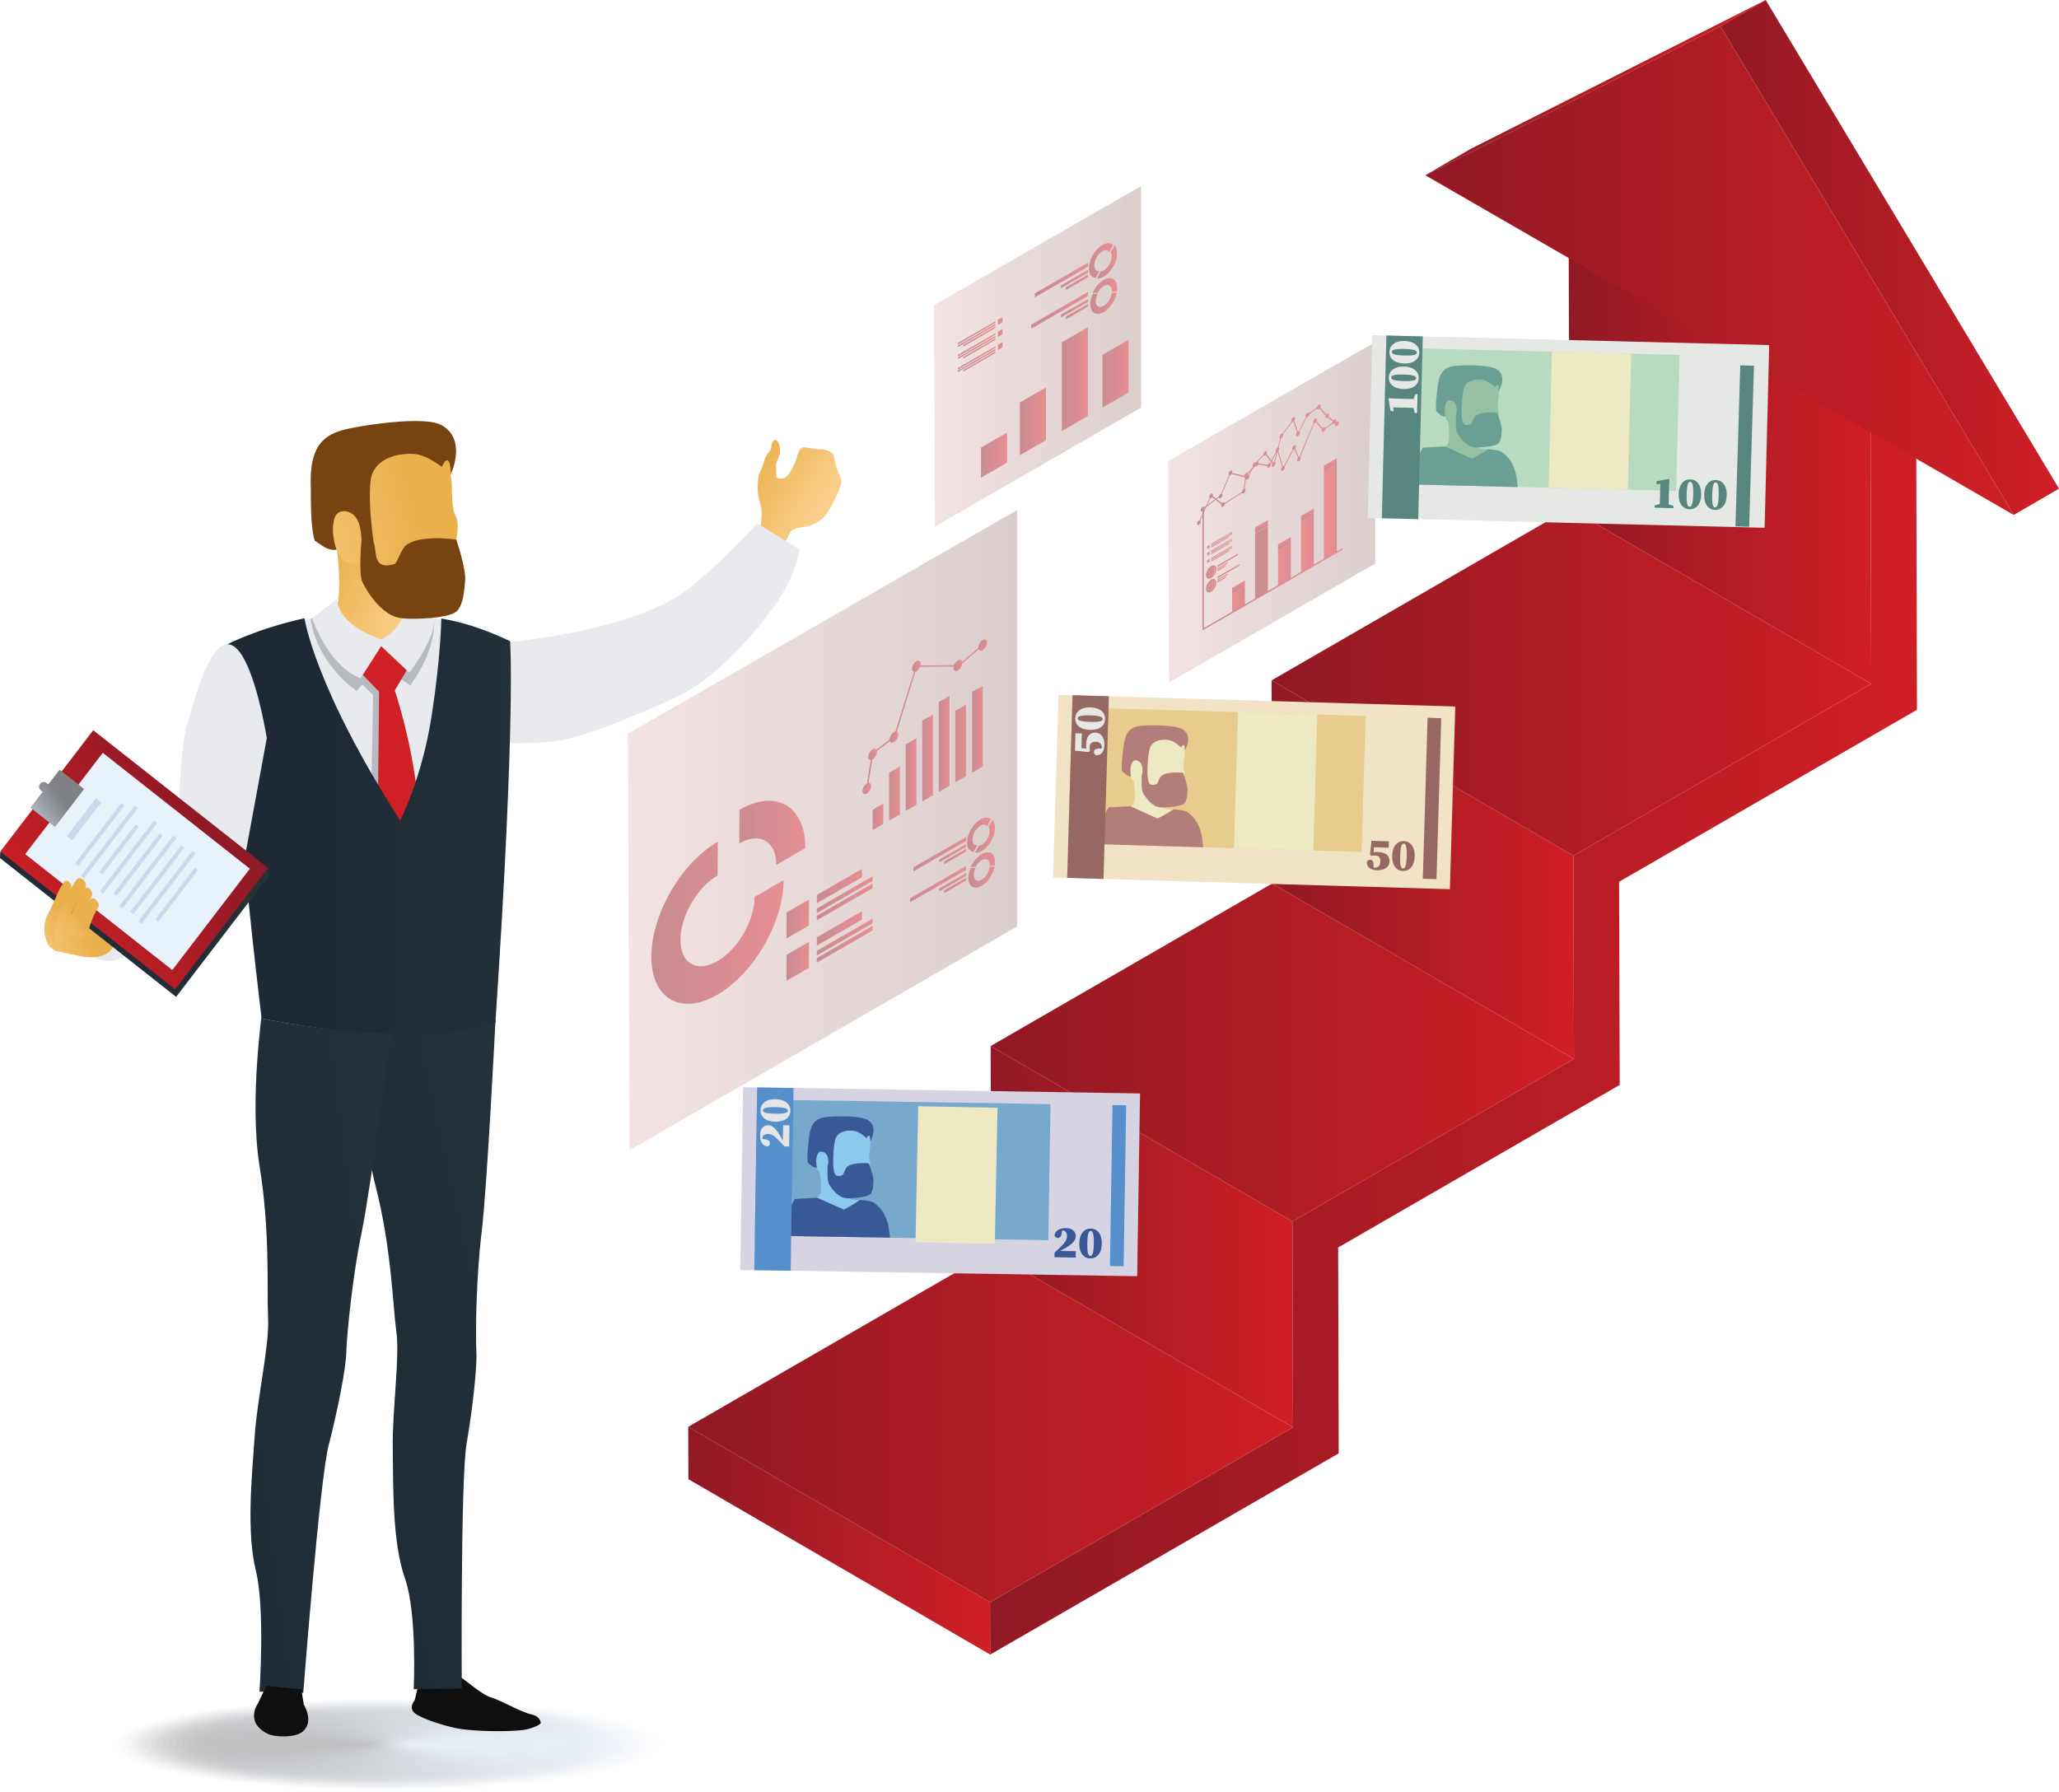 <?xml version="1.0" encoding="UTF-8"?> <svg xmlns="http://www.w3.org/2000/svg" xmlns:xlink="http://www.w3.org/1999/xlink" viewBox="0 0 1469.34 1278.83"><defs><style>.cls-1{isolation:isolate;}.cls-2{fill:url(#linear-gradient);}.cls-3{fill:url(#linear-gradient-2);}.cls-4{fill:url(#linear-gradient-3);}.cls-5{fill:url(#linear-gradient-4);}.cls-6{fill:url(#linear-gradient-5);}.cls-7{fill:url(#linear-gradient-6);}.cls-8{fill:url(#linear-gradient-7);}.cls-9{fill:url(#linear-gradient-8);}.cls-10{fill:url(#linear-gradient-9);}.cls-11{fill:url(#linear-gradient-10);}.cls-12{fill:url(#linear-gradient-11);}.cls-13{fill:url(#linear-gradient-12);}.cls-14{opacity:0.5;}.cls-15{fill:url(#linear-gradient-13);}.cls-16{fill:url(#linear-gradient-14);}.cls-17{fill:url(#linear-gradient-15);}.cls-18{fill:url(#linear-gradient-16);}.cls-19{fill:url(#linear-gradient-17);}.cls-20{fill:url(#linear-gradient-18);}.cls-21{fill:url(#linear-gradient-19);}.cls-22{fill:url(#linear-gradient-20);}.cls-23{fill:url(#linear-gradient-21);}.cls-24{fill:url(#linear-gradient-22);}.cls-25{fill:url(#linear-gradient-23);}.cls-26{fill:url(#linear-gradient-24);}.cls-27{fill:url(#linear-gradient-25);}.cls-28{fill:url(#linear-gradient-26);}.cls-29{fill:url(#linear-gradient-27);}.cls-30{fill:url(#linear-gradient-28);}.cls-31{fill:url(#linear-gradient-29);}.cls-32{fill:url(#linear-gradient-30);}.cls-33{fill:url(#linear-gradient-31);}.cls-34{fill:url(#linear-gradient-32);}.cls-35{fill:url(#linear-gradient-33);}.cls-36{fill:url(#linear-gradient-34);}.cls-37{fill:url(#linear-gradient-35);}.cls-38{fill:url(#linear-gradient-36);}.cls-39{fill:url(#linear-gradient-37);}.cls-40{fill:url(#linear-gradient-38);}.cls-41{fill:url(#linear-gradient-39);}.cls-126,.cls-42{fill:none;stroke-miterlimit:10;}.cls-42{stroke:url(#linear-gradient-40);}.cls-43{mix-blend-mode:soft-light;}.cls-44{fill:url(#linear-gradient-41);}.cls-45{fill:url(#linear-gradient-42);}.cls-46{fill:url(#linear-gradient-43);}.cls-47{fill:url(#linear-gradient-44);}.cls-48{fill:url(#linear-gradient-45);}.cls-49{fill:url(#linear-gradient-46);}.cls-50{fill:url(#linear-gradient-47);}.cls-51{fill:url(#linear-gradient-48);}.cls-52{fill:url(#linear-gradient-49);}.cls-53{fill:url(#linear-gradient-50);}.cls-54{fill:url(#linear-gradient-51);}.cls-55{fill:url(#linear-gradient-52);}.cls-56{fill:url(#linear-gradient-53);}.cls-57{fill:url(#linear-gradient-54);}.cls-58{fill:url(#linear-gradient-55);}.cls-59{fill:url(#linear-gradient-56);}.cls-60{fill:url(#linear-gradient-57);}.cls-61{fill:url(#linear-gradient-58);}.cls-62{fill:url(#linear-gradient-59);}.cls-63{fill:url(#linear-gradient-60);}.cls-64{fill:url(#linear-gradient-61);}.cls-65{fill:url(#linear-gradient-62);}.cls-66{fill:url(#linear-gradient-63);}.cls-67{fill:url(#linear-gradient-64);}.cls-68{fill:url(#linear-gradient-65);}.cls-69{fill:url(#linear-gradient-66);}.cls-70{fill:url(#linear-gradient-67);}.cls-71{fill:url(#linear-gradient-68);}.cls-72{fill:url(#linear-gradient-69);}.cls-73{fill:url(#linear-gradient-70);}.cls-74{fill:url(#linear-gradient-71);}.cls-75{fill:url(#linear-gradient-72);}.cls-76{fill:url(#linear-gradient-73);}.cls-77{fill:url(#linear-gradient-74);}.cls-78{fill:url(#linear-gradient-75);}.cls-79{fill:url(#linear-gradient-76);}.cls-80{fill:url(#linear-gradient-77);}.cls-81{fill:url(#linear-gradient-78);}.cls-82{fill:url(#linear-gradient-79);}.cls-83{fill:url(#linear-gradient-80);}.cls-84{fill:url(#linear-gradient-81);}.cls-85{fill:url(#linear-gradient-82);}.cls-86{fill:url(#linear-gradient-83);}.cls-87{fill:url(#linear-gradient-84);}.cls-88{fill:url(#linear-gradient-85);}.cls-89{fill:url(#linear-gradient-86);}.cls-90{fill:url(#linear-gradient-87);}.cls-91{fill:url(#linear-gradient-88);}.cls-92{fill:url(#linear-gradient-89);}.cls-93{fill:url(#linear-gradient-90);}.cls-94{fill:url(#linear-gradient-91);}.cls-95{fill:url(#linear-gradient-92);}.cls-96{fill:url(#linear-gradient-93);}.cls-97{fill:url(#linear-gradient-94);}.cls-98{fill:url(#linear-gradient-95);}.cls-99{fill:url(#linear-gradient-96);}.cls-100{fill:url(#linear-gradient-97);}.cls-101{fill:url(#linear-gradient-98);}.cls-102{fill:url(#linear-gradient-99);}.cls-103{fill:url(#linear-gradient-100);}.cls-104{fill:url(#linear-gradient-101);}.cls-105{fill:url(#linear-gradient-102);}.cls-106{fill:url(#linear-gradient-103);}.cls-107{fill:url(#linear-gradient-104);}.cls-108{fill:url(#linear-gradient-105);}.cls-109{fill:url(#linear-gradient-106);}.cls-110{fill:url(#linear-gradient-107);}.cls-111{fill:url(#linear-gradient-108);}.cls-112{fill:url(#linear-gradient-109);}.cls-113{fill:url(#linear-gradient-110);}.cls-114{fill:url(#linear-gradient-111);}.cls-115{fill:url(#linear-gradient-112);}.cls-116{fill:url(#linear-gradient-113);}.cls-117{fill:url(#linear-gradient-114);}.cls-118{fill:url(#linear-gradient-115);}.cls-119{fill:url(#linear-gradient-116);}.cls-120{fill:url(#linear-gradient-117);}.cls-121{fill:url(#linear-gradient-118);}.cls-122{fill:url(#linear-gradient-119);}.cls-123{fill:url(#linear-gradient-120);}.cls-124{fill:url(#linear-gradient-121);}.cls-125{fill:url(#linear-gradient-122);}.cls-126{stroke:url(#linear-gradient-123);}.cls-127{fill:url(#linear-gradient-124);}.cls-128{fill:url(#linear-gradient-125);}.cls-129{fill:url(#linear-gradient-126);}.cls-130{fill:url(#linear-gradient-127);}.cls-131{fill:url(#linear-gradient-128);}.cls-132{fill:url(#linear-gradient-129);}.cls-133{opacity:0;fill:url(#linear-gradient-130);}.cls-134{opacity:0.02;fill:url(#linear-gradient-131);}.cls-135{opacity:0.05;fill:url(#linear-gradient-132);}.cls-136{opacity:0.07;fill:url(#linear-gradient-133);}.cls-137{opacity:0.1;fill:url(#linear-gradient-134);}.cls-138{opacity:0.12;fill:url(#linear-gradient-135);}.cls-139{opacity:0.15;fill:url(#linear-gradient-136);}.cls-140{opacity:0.17;fill:url(#linear-gradient-137);}.cls-141{opacity:0.2;fill:url(#linear-gradient-138);}.cls-142{opacity:0.22;fill:url(#linear-gradient-139);}.cls-143{opacity:0.24;fill:url(#linear-gradient-140);}.cls-144{opacity:0.27;fill:url(#linear-gradient-141);}.cls-145{opacity:0.29;fill:url(#linear-gradient-142);}.cls-146{opacity:0.32;fill:url(#linear-gradient-143);}.cls-147{opacity:0.34;fill:url(#linear-gradient-144);}.cls-148{opacity:0.37;fill:url(#linear-gradient-145);}.cls-149{opacity:0.39;fill:url(#linear-gradient-146);}.cls-150{opacity:0.41;fill:url(#linear-gradient-147);}.cls-151{opacity:0.44;fill:url(#linear-gradient-148);}.cls-152{opacity:0.46;fill:url(#linear-gradient-149);}.cls-153{opacity:0.49;fill:url(#linear-gradient-150);}.cls-154{opacity:0.51;fill:url(#linear-gradient-151);}.cls-155{opacity:0.54;fill:url(#linear-gradient-152);}.cls-156{opacity:0.56;fill:url(#linear-gradient-153);}.cls-157{opacity:0.59;fill:url(#linear-gradient-154);}.cls-158{opacity:0.61;fill:url(#linear-gradient-155);}.cls-159{opacity:0.63;fill:url(#linear-gradient-156);}.cls-160{opacity:0.66;fill:url(#linear-gradient-157);}.cls-161{opacity:0.68;fill:url(#linear-gradient-158);}.cls-162{opacity:0.71;fill:url(#linear-gradient-159);}.cls-163{opacity:0.73;fill:url(#linear-gradient-160);}.cls-164{opacity:0.76;fill:url(#linear-gradient-161);}.cls-165{opacity:0.78;fill:url(#linear-gradient-162);}.cls-166{opacity:0.8;fill:url(#linear-gradient-163);}.cls-167{opacity:0.83;fill:url(#linear-gradient-164);}.cls-168{opacity:0.85;fill:url(#linear-gradient-165);}.cls-169{opacity:0.88;fill:url(#linear-gradient-166);}.cls-170{opacity:0.9;fill:url(#linear-gradient-167);}.cls-171{opacity:0.93;fill:url(#linear-gradient-168);}.cls-172{opacity:0.95;fill:url(#linear-gradient-169);}.cls-173{opacity:0.98;fill:url(#linear-gradient-170);}.cls-174{fill:url(#linear-gradient-171);}.cls-175{fill:#100f0f;}.cls-176{fill:url(#linear-gradient-172);}.cls-177{fill:url(#linear-gradient-173);}.cls-178{fill:url(#linear-gradient-174);}.cls-179{fill:#e8eaee;}.cls-180{fill:url(#linear-gradient-175);}.cls-181{fill:url(#linear-gradient-176);}.cls-182{fill:#741;}.cls-183{fill:#b7babe;}.cls-184{fill:url(#linear-gradient-177);}.cls-185{fill:url(#linear-gradient-178);}.cls-186{fill:url(#linear-gradient-179);}.cls-187{fill:url(#linear-gradient-180);}.cls-188{fill:url(#linear-gradient-181);}.cls-189{fill:#e8f2fb;}.cls-190{fill:url(#linear-gradient-182);}.cls-191{fill:#cbd9ec;}.cls-192{fill:url(#linear-gradient-183);}.cls-193{fill:url(#linear-gradient-184);}.cls-194{fill:url(#linear-gradient-185);}.cls-195{fill:url(#linear-gradient-186);}.cls-196{fill:#e6e8e5;}.cls-197{fill:#b7dac1;}.cls-198{fill:#57867f;}.cls-199{fill:#ede9c2;}.cls-200{fill:#97bfa4;}.cls-201{fill:#6aa094;}.cls-202{fill:#f3e3c6;}.cls-203{fill:#e8cc8d;}.cls-204{fill:#956862;}.cls-205{fill:#b37e79;}.cls-206{fill:#e7e7e5;}.cls-207{fill:#d6d4e3;}.cls-208{fill:#77a8ce;}.cls-209{fill:#5690cc;}.cls-210{fill:#8dc8ee;}.cls-211{fill:#395996;}.cls-212{fill:#e5e4e6;}</style><linearGradient id="linear-gradient" x1="1119.39" y1="321.21" x2="1335.36" y2="321.21" gradientUnits="userSpaceOnUse"><stop offset="0" stop-color="#911925"></stop><stop offset="1" stop-color="#cf1f25"></stop></linearGradient><linearGradient id="linear-gradient-2" x1="1119.39" y1="207.63" x2="1367.3" y2="207.63" xlink:href="#linear-gradient"></linearGradient><linearGradient id="linear-gradient-3" x1="907.43" y1="620.63" x2="1123.22" y2="620.63" xlink:href="#linear-gradient"></linearGradient><linearGradient id="linear-gradient-4" x1="907.43" y1="486.76" x2="1335.36" y2="486.76" xlink:href="#linear-gradient"></linearGradient><linearGradient id="linear-gradient-5" x1="706.94" y1="751.13" x2="1123.22" y2="751.13" xlink:href="#linear-gradient"></linearGradient><linearGradient id="linear-gradient-6" x1="706.94" y1="882.58" x2="922.73" y2="882.58" xlink:href="#linear-gradient"></linearGradient><linearGradient id="linear-gradient-7" x1="491.13" y1="1099.56" x2="706.62" y2="1099.56" xlink:href="#linear-gradient"></linearGradient><linearGradient id="linear-gradient-8" x1="706.51" y1="720.82" x2="1367.99" y2="720.82" xlink:href="#linear-gradient"></linearGradient><linearGradient id="linear-gradient-9" x1="491.13" y1="1018.46" x2="922.73" y2="1018.46" xlink:href="#linear-gradient"></linearGradient><linearGradient id="linear-gradient-10" x1="1017.12" y1="62.53" x2="1260.03" y2="62.53" xlink:href="#linear-gradient"></linearGradient><linearGradient id="linear-gradient-11" x1="1227.72" y1="183.75" x2="1469.34" y2="183.75" xlink:href="#linear-gradient"></linearGradient><linearGradient id="linear-gradient-12" x1="1017.12" y1="193.14" x2="1437.03" y2="193.14" xlink:href="#linear-gradient"></linearGradient><linearGradient id="linear-gradient-13" x1="833.61" y1="365.63" x2="981.35" y2="365.63" gradientUnits="userSpaceOnUse"><stop offset="0" stop-color="#e8c7c7"></stop><stop offset="1" stop-color="#b69e9c"></stop></linearGradient><linearGradient id="linear-gradient-14" x1="854.24" y1="336.66" x2="953.53" y2="336.66" xlink:href="#linear-gradient"></linearGradient><linearGradient id="linear-gradient-15" x1="856.91" y1="326.86" x2="955.39" y2="326.86" xlink:href="#linear-gradient"></linearGradient><linearGradient id="linear-gradient-16" x1="862.14" y1="409.55" x2="865.23" y2="409.55" xlink:href="#linear-gradient"></linearGradient><linearGradient id="linear-gradient-17" x1="862.44" y1="407.71" x2="866.6" y2="407.71" xlink:href="#linear-gradient"></linearGradient><linearGradient id="linear-gradient-18" x1="860.64" y1="410.14" x2="866.25" y2="410.14" xlink:href="#linear-gradient"></linearGradient><linearGradient id="linear-gradient-19" x1="861.43" y1="407.12" x2="868.1" y2="407.12" xlink:href="#linear-gradient"></linearGradient><linearGradient id="linear-gradient-20" x1="868.74" y1="399.84" x2="883.5" y2="399.84" xlink:href="#linear-gradient"></linearGradient><linearGradient id="linear-gradient-21" x1="868.74" y1="403.75" x2="876.27" y2="403.75" xlink:href="#linear-gradient"></linearGradient><linearGradient id="linear-gradient-22" x1="868.74" y1="405.45" x2="874.9" y2="405.45" xlink:href="#linear-gradient"></linearGradient><linearGradient id="linear-gradient-23" x1="868.74" y1="407.68" x2="884.49" y2="407.68" xlink:href="#linear-gradient"></linearGradient><linearGradient id="linear-gradient-24" x1="868.74" y1="411.87" x2="876.27" y2="411.87" xlink:href="#linear-gradient"></linearGradient><linearGradient id="linear-gradient-25" x1="868.74" y1="413.58" x2="874.9" y2="413.58" xlink:href="#linear-gradient"></linearGradient><linearGradient id="linear-gradient-26" x1="862.14" y1="417.33" x2="866.04" y2="417.33" xlink:href="#linear-gradient"></linearGradient><linearGradient id="linear-gradient-27" x1="862.15" y1="418.09" x2="866.6" y2="418.09" xlink:href="#linear-gradient"></linearGradient><linearGradient id="linear-gradient-28" x1="860.64" y1="417.13" x2="867.44" y2="417.13" xlink:href="#linear-gradient"></linearGradient><linearGradient id="linear-gradient-29" x1="860.74" y1="418.29" x2="868.1" y2="418.29" xlink:href="#linear-gradient"></linearGradient><linearGradient id="linear-gradient-30" x1="1202.16" y1="534.62" x2="1191.77" y2="534.62" gradientTransform="matrix(0.87, -0.5, 0, 1.15, -153.05, 409.13)" xlink:href="#linear-gradient"></linearGradient><linearGradient id="linear-gradient-31" x1="1197.34" y1="528.51" x2="1197.34" y2="525.28" gradientTransform="matrix(0.87, -0.5, 0, 1.15, -153.05, 409.13)" xlink:href="#linear-gradient"></linearGradient><linearGradient id="linear-gradient-32" x1="1235.18" y1="518.03" x2="1235.18" y2="514.8" gradientTransform="matrix(0.87, -0.5, 0, 1.15, -153.05, 409.13)" xlink:href="#linear-gradient"></linearGradient><linearGradient id="linear-gradient-33" x1="1254.09" y1="508.69" x2="1254.09" y2="505.46" gradientTransform="matrix(0.87, -0.5, 0, 1.15, -153.05, 409.13)" xlink:href="#linear-gradient"></linearGradient><linearGradient id="linear-gradient-34" x1="1273.01" y1="485.75" x2="1273.01" y2="482.52" gradientTransform="matrix(0.87, -0.5, 0, 1.15, -153.05, 409.13)" xlink:href="#linear-gradient"></linearGradient><linearGradient id="linear-gradient-35" x1="1216.26" y1="499.37" x2="1216.26" y2="496.14" gradientTransform="matrix(0.87, -0.5, 0, 1.15, -153.05, 409.13)" xlink:href="#linear-gradient"></linearGradient><linearGradient id="linear-gradient-36" x1="1210.96" y1="520.12" x2="1221.55" y2="520.12" gradientTransform="matrix(0.87, -0.5, 0, 1.15, -153.05, 409.13)" xlink:href="#linear-gradient"></linearGradient><linearGradient id="linear-gradient-37" x1="1240.19" y1="529.38" x2="1230.11" y2="529.38" gradientTransform="matrix(0.87, -0.5, 0, 1.15, -153.05, 409.13)" xlink:href="#linear-gradient"></linearGradient><linearGradient id="linear-gradient-38" x1="1259.2" y1="524.71" x2="1249.35" y2="524.71" gradientTransform="matrix(0.87, -0.5, 0, 1.15, -153.05, 409.13)" xlink:href="#linear-gradient"></linearGradient><linearGradient id="linear-gradient-39" x1="1278.36" y1="513.24" x2="1267.53" y2="513.24" gradientTransform="matrix(0.87, -0.5, 0, 1.15, -153.05, 409.13)" xlink:href="#linear-gradient"></linearGradient><linearGradient id="linear-gradient-40" x1="858.11" y1="405.99" x2="958.31" y2="405.99" xlink:href="#linear-gradient"></linearGradient><linearGradient id="linear-gradient-41" x1="858.61" y1="386.79" x2="860.09" y2="386.79" xlink:href="#linear-gradient"></linearGradient><linearGradient id="linear-gradient-42" x1="863.01" y1="358.08" x2="955.12" y2="358.08" xlink:href="#linear-gradient"></linearGradient><linearGradient id="linear-gradient-43" x1="956.58" y1="330.22" x2="958.06" y2="330.22" xlink:href="#linear-gradient"></linearGradient><linearGradient id="linear-gradient-44" x1="858.61" y1="399.46" x2="860.09" y2="399.46" xlink:href="#linear-gradient"></linearGradient><linearGradient id="linear-gradient-45" x1="863.01" y1="370.76" x2="955.12" y2="370.76" xlink:href="#linear-gradient"></linearGradient><linearGradient id="linear-gradient-46" x1="956.58" y1="342.9" x2="958.06" y2="342.9" xlink:href="#linear-gradient"></linearGradient><linearGradient id="linear-gradient-47" x1="858.61" y1="412.13" x2="860.09" y2="412.13" xlink:href="#linear-gradient"></linearGradient><linearGradient id="linear-gradient-48" x1="863.01" y1="383.43" x2="955.12" y2="383.43" xlink:href="#linear-gradient"></linearGradient><linearGradient id="linear-gradient-49" x1="956.58" y1="355.57" x2="958.06" y2="355.57" xlink:href="#linear-gradient"></linearGradient><linearGradient id="linear-gradient-50" x1="858.61" y1="424.81" x2="860.09" y2="424.81" xlink:href="#linear-gradient"></linearGradient><linearGradient id="linear-gradient-51" x1="863.01" y1="396.11" x2="955.12" y2="396.11" xlink:href="#linear-gradient"></linearGradient><linearGradient id="linear-gradient-52" x1="956.58" y1="368.24" x2="958.06" y2="368.24" xlink:href="#linear-gradient"></linearGradient><linearGradient id="linear-gradient-53" x1="858.61" y1="437.48" x2="860.09" y2="437.48" xlink:href="#linear-gradient"></linearGradient><linearGradient id="linear-gradient-54" x1="863.01" y1="408.78" x2="955.12" y2="408.78" xlink:href="#linear-gradient"></linearGradient><linearGradient id="linear-gradient-55" x1="956.58" y1="380.92" x2="958.06" y2="380.92" xlink:href="#linear-gradient"></linearGradient><linearGradient id="linear-gradient-56" x1="861.47" y1="390.32" x2="863.25" y2="390.32" xlink:href="#linear-gradient"></linearGradient><linearGradient id="linear-gradient-57" x1="864.29" y1="384.17" x2="879.25" y2="384.17" xlink:href="#linear-gradient"></linearGradient><linearGradient id="linear-gradient-58" x1="864.29" y1="385.2" x2="879.25" y2="385.2" xlink:href="#linear-gradient"></linearGradient><linearGradient id="linear-gradient-59" x1="864.29" y1="386.85" x2="877.08" y2="386.85" xlink:href="#linear-gradient"></linearGradient><linearGradient id="linear-gradient-60" x1="861.47" y1="395.09" x2="863.25" y2="395.09" xlink:href="#linear-gradient"></linearGradient><linearGradient id="linear-gradient-61" x1="864.29" y1="388.94" x2="879.25" y2="388.94" xlink:href="#linear-gradient"></linearGradient><linearGradient id="linear-gradient-62" x1="864.29" y1="389.97" x2="879.25" y2="389.97" xlink:href="#linear-gradient"></linearGradient><linearGradient id="linear-gradient-63" x1="864.29" y1="391.62" x2="877.08" y2="391.62" xlink:href="#linear-gradient"></linearGradient><linearGradient id="linear-gradient-64" x1="861.47" y1="400.29" x2="863.25" y2="400.29" xlink:href="#linear-gradient"></linearGradient><linearGradient id="linear-gradient-65" x1="864.29" y1="394.15" x2="879.25" y2="394.15" xlink:href="#linear-gradient"></linearGradient><linearGradient id="linear-gradient-66" x1="864.29" y1="395.17" x2="879.25" y2="395.17" xlink:href="#linear-gradient"></linearGradient><linearGradient id="linear-gradient-67" x1="864.29" y1="396.83" x2="877.08" y2="396.83" xlink:href="#linear-gradient"></linearGradient><linearGradient id="linear-gradient-68" x1="666.53" y1="254.31" x2="814.27" y2="254.31" xlink:href="#linear-gradient-13"></linearGradient><linearGradient id="linear-gradient-69" x1="712.21" y1="229.11" x2="715.4" y2="229.11" xlink:href="#linear-gradient"></linearGradient><linearGradient id="linear-gradient-70" x1="683.56" y1="237.56" x2="710.35" y2="237.56" xlink:href="#linear-gradient"></linearGradient><linearGradient id="linear-gradient-71" x1="683.56" y1="239.4" x2="710.35" y2="239.4" xlink:href="#linear-gradient"></linearGradient><linearGradient id="linear-gradient-72" x1="687.45" y1="240.11" x2="710.35" y2="240.11" xlink:href="#linear-gradient"></linearGradient><linearGradient id="linear-gradient-73" x1="712.21" y1="237.64" x2="715.4" y2="237.64" xlink:href="#linear-gradient"></linearGradient><linearGradient id="linear-gradient-74" x1="683.56" y1="246.09" x2="710.35" y2="246.09" xlink:href="#linear-gradient"></linearGradient><linearGradient id="linear-gradient-75" x1="683.56" y1="247.93" x2="710.35" y2="247.93" xlink:href="#linear-gradient"></linearGradient><linearGradient id="linear-gradient-76" x1="687.45" y1="248.65" x2="710.35" y2="248.65" xlink:href="#linear-gradient"></linearGradient><linearGradient id="linear-gradient-77" x1="712.21" y1="246.97" x2="715.4" y2="246.97" xlink:href="#linear-gradient"></linearGradient><linearGradient id="linear-gradient-78" x1="683.56" y1="255.42" x2="710.35" y2="255.42" xlink:href="#linear-gradient"></linearGradient><linearGradient id="linear-gradient-79" x1="683.56" y1="257.26" x2="710.35" y2="257.26" xlink:href="#linear-gradient"></linearGradient><linearGradient id="linear-gradient-80" x1="687.45" y1="257.97" x2="710.35" y2="257.97" xlink:href="#linear-gradient"></linearGradient><linearGradient id="linear-gradient-81" x1="297.89" y1="187.06" x2="312.3" y2="187.06" gradientTransform="translate(484.93)" xlink:href="#linear-gradient"></linearGradient><linearGradient id="linear-gradient-82" x1="777.11" y1="185.94" x2="794.25" y2="185.94" xlink:href="#linear-gradient"></linearGradient><linearGradient id="linear-gradient-83" x1="738.46" y1="199.83" x2="776.41" y2="199.83" xlink:href="#linear-gradient"></linearGradient><linearGradient id="linear-gradient-84" x1="272.13" y1="199.15" x2="291.48" y2="199.15" gradientTransform="translate(484.93)" xlink:href="#linear-gradient"></linearGradient><linearGradient id="linear-gradient-85" x1="275.65" y1="201.49" x2="291.48" y2="201.49" gradientTransform="translate(484.93)" xlink:href="#linear-gradient"></linearGradient><linearGradient id="linear-gradient-86" x1="251" y1="221.45" x2="291.48" y2="221.45" gradientTransform="translate(484.93)" xlink:href="#linear-gradient"></linearGradient><linearGradient id="linear-gradient-87" x1="757.06" y1="220.03" x2="776.41" y2="220.03" xlink:href="#linear-gradient"></linearGradient><linearGradient id="linear-gradient-88" x1="275.65" y1="222.38" x2="291.48" y2="222.38" gradientTransform="translate(484.93)" xlink:href="#linear-gradient"></linearGradient><linearGradient id="linear-gradient-89" x1="779.74" y1="203.82" x2="797.24" y2="203.82" xlink:href="#linear-gradient"></linearGradient><linearGradient id="linear-gradient-90" x1="293.13" y1="216.39" x2="312.04" y2="216.39" gradientTransform="translate(484.93)" xlink:href="#linear-gradient"></linearGradient><linearGradient id="linear-gradient-91" x1="215.11" y1="324.81" x2="233.73" y2="324.81" gradientTransform="translate(484.93)" xlink:href="#linear-gradient"></linearGradient><linearGradient id="linear-gradient-92" x1="242.86" y1="300.71" x2="261.47" y2="300.71" gradientTransform="translate(484.93)" xlink:href="#linear-gradient"></linearGradient><linearGradient id="linear-gradient-93" x1="786.73" y1="266.68" x2="805.35" y2="266.68" xlink:href="#linear-gradient"></linearGradient><linearGradient id="linear-gradient-94" x1="272.85" y1="270.56" x2="291.46" y2="270.56" gradientTransform="translate(484.93)" xlink:href="#linear-gradient"></linearGradient><linearGradient id="linear-gradient-95" x1="448.06" y1="592.42" x2="725.83" y2="592.42" xlink:href="#linear-gradient-13"></linearGradient><linearGradient id="linear-gradient-96" x1="695.81" y1="596.94" x2="710.07" y2="596.94" xlink:href="#linear-gradient"></linearGradient><linearGradient id="linear-gradient-97" x1="690.16" y1="595.83" x2="707.12" y2="595.83" xlink:href="#linear-gradient"></linearGradient><linearGradient id="linear-gradient-98" x1="651.91" y1="609.58" x2="689.46" y2="609.58" xlink:href="#linear-gradient"></linearGradient><linearGradient id="linear-gradient-99" x1="670.32" y1="608.9" x2="689.46" y2="608.9" xlink:href="#linear-gradient"></linearGradient><linearGradient id="linear-gradient-100" x1="673.8" y1="611.22" x2="689.46" y2="611.22" xlink:href="#linear-gradient"></linearGradient><linearGradient id="linear-gradient-101" x1="649.41" y1="630.97" x2="689.46" y2="630.97" xlink:href="#linear-gradient"></linearGradient><linearGradient id="linear-gradient-102" x1="670.32" y1="629.56" x2="689.46" y2="629.56" xlink:href="#linear-gradient"></linearGradient><linearGradient id="linear-gradient-103" x1="673.8" y1="631.89" x2="689.46" y2="631.89" xlink:href="#linear-gradient"></linearGradient><linearGradient id="linear-gradient-104" x1="692.76" y1="613.52" x2="710.07" y2="613.52" xlink:href="#linear-gradient"></linearGradient><linearGradient id="linear-gradient-105" x1="691.1" y1="625.97" x2="709.81" y2="625.97" xlink:href="#linear-gradient"></linearGradient><linearGradient id="linear-gradient-106" x1="464.85" y1="658.62" x2="559.2" y2="658.62" xlink:href="#linear-gradient"></linearGradient><linearGradient id="linear-gradient-107" x1="527.61" y1="594.37" x2="574.68" y2="594.37" xlink:href="#linear-gradient"></linearGradient><linearGradient id="linear-gradient-108" x1="561.22" y1="655.85" x2="577.31" y2="655.85" xlink:href="#linear-gradient"></linearGradient><linearGradient id="linear-gradient-109" x1="582.92" y1="632.37" x2="615.13" y2="632.37" xlink:href="#linear-gradient"></linearGradient><linearGradient id="linear-gradient-110" x1="582.9" y1="638.54" x2="622.72" y2="638.54" xlink:href="#linear-gradient"></linearGradient><linearGradient id="linear-gradient-111" x1="582.88" y1="643.69" x2="622.7" y2="643.69" xlink:href="#linear-gradient"></linearGradient><linearGradient id="linear-gradient-112" x1="561.22" y1="686.07" x2="577.31" y2="686.07" xlink:href="#linear-gradient"></linearGradient><linearGradient id="linear-gradient-113" x1="582.92" y1="662.59" x2="615.13" y2="662.59" xlink:href="#linear-gradient"></linearGradient><linearGradient id="linear-gradient-114" x1="582.9" y1="668.76" x2="622.72" y2="668.76" xlink:href="#linear-gradient"></linearGradient><linearGradient id="linear-gradient-115" x1="582.88" y1="673.91" x2="622.7" y2="673.91" xlink:href="#linear-gradient"></linearGradient><linearGradient id="linear-gradient-116" x1="622.72" y1="582.96" x2="630.37" y2="582.96" xlink:href="#linear-gradient"></linearGradient><linearGradient id="linear-gradient-117" x1="634.53" y1="566.32" x2="642.17" y2="566.32" xlink:href="#linear-gradient"></linearGradient><linearGradient id="linear-gradient-118" x1="646.34" y1="552.8" x2="653.98" y2="552.8" xlink:href="#linear-gradient"></linearGradient><linearGradient id="linear-gradient-119" x1="658.14" y1="540.96" x2="665.79" y2="540.96" xlink:href="#linear-gradient"></linearGradient><linearGradient id="linear-gradient-120" x1="669.95" y1="530.9" x2="677.6" y2="530.9" xlink:href="#linear-gradient"></linearGradient><linearGradient id="linear-gradient-121" x1="693.73" y1="520.41" x2="701.38" y2="520.41" xlink:href="#linear-gradient"></linearGradient><linearGradient id="linear-gradient-122" x1="681.76" y1="530.57" x2="689.4" y2="530.57" xlink:href="#linear-gradient"></linearGradient><linearGradient id="linear-gradient-123" x1="618.11" y1="511.35" x2="701.62" y2="511.35" xlink:href="#linear-gradient"></linearGradient><linearGradient id="linear-gradient-124" x1="615.5" y1="562.75" x2="621.7" y2="562.75" xlink:href="#linear-gradient"></linearGradient><linearGradient id="linear-gradient-125" x1="634.88" y1="526" x2="641.09" y2="526" xlink:href="#linear-gradient"></linearGradient><linearGradient id="linear-gradient-126" x1="619.62" y1="538.39" x2="625.83" y2="538.39" xlink:href="#linear-gradient"></linearGradient><linearGradient id="linear-gradient-127" x1="650.88" y1="475.46" x2="657.09" y2="475.46" xlink:href="#linear-gradient"></linearGradient><linearGradient id="linear-gradient-128" x1="698.19" y1="460.3" x2="704.4" y2="460.3" xlink:href="#linear-gradient"></linearGradient><linearGradient id="linear-gradient-129" x1="680.46" y1="474.91" x2="686.67" y2="474.91" xlink:href="#linear-gradient"></linearGradient><linearGradient id="linear-gradient-130" x1="75.71" y1="1244.9" x2="478.28" y2="1244.9" gradientUnits="userSpaceOnUse"><stop offset="0" stop-color="#808184"></stop><stop offset="1" stop-color="#d1e1f2"></stop></linearGradient><linearGradient id="linear-gradient-131" x1="80.22" y1="1244.9" x2="473.77" y2="1244.9" xlink:href="#linear-gradient-130"></linearGradient><linearGradient id="linear-gradient-132" x1="84.73" y1="1244.9" x2="469.26" y2="1244.9" xlink:href="#linear-gradient-130"></linearGradient><linearGradient id="linear-gradient-133" x1="89.23" y1="1244.9" x2="464.75" y2="1244.9" xlink:href="#linear-gradient-130"></linearGradient><linearGradient id="linear-gradient-134" x1="93.74" y1="1244.9" x2="460.24" y2="1244.9" xlink:href="#linear-gradient-130"></linearGradient><linearGradient id="linear-gradient-135" x1="98.25" y1="1244.9" x2="455.73" y2="1244.9" xlink:href="#linear-gradient-130"></linearGradient><linearGradient id="linear-gradient-136" x1="102.76" y1="1244.9" x2="451.22" y2="1244.9" xlink:href="#linear-gradient-130"></linearGradient><linearGradient id="linear-gradient-137" x1="107.27" y1="1244.9" x2="446.71" y2="1244.9" xlink:href="#linear-gradient-130"></linearGradient><linearGradient id="linear-gradient-138" x1="111.78" y1="1244.9" x2="442.2" y2="1244.9" xlink:href="#linear-gradient-130"></linearGradient><linearGradient id="linear-gradient-139" x1="116.29" y1="1244.9" x2="437.69" y2="1244.9" xlink:href="#linear-gradient-130"></linearGradient><linearGradient id="linear-gradient-140" x1="120.8" y1="1244.9" x2="433.18" y2="1244.9" xlink:href="#linear-gradient-130"></linearGradient><linearGradient id="linear-gradient-141" x1="125.31" y1="1244.9" x2="428.67" y2="1244.9" xlink:href="#linear-gradient-130"></linearGradient><linearGradient id="linear-gradient-142" x1="129.82" y1="1244.9" x2="424.16" y2="1244.9" xlink:href="#linear-gradient-130"></linearGradient><linearGradient id="linear-gradient-143" x1="134.33" y1="1244.9" x2="419.65" y2="1244.9" xlink:href="#linear-gradient-130"></linearGradient><linearGradient id="linear-gradient-144" x1="138.84" y1="1244.9" x2="415.14" y2="1244.9" xlink:href="#linear-gradient-130"></linearGradient><linearGradient id="linear-gradient-145" x1="143.35" y1="1244.9" x2="410.63" y2="1244.9" xlink:href="#linear-gradient-130"></linearGradient><linearGradient id="linear-gradient-146" x1="147.86" y1="1244.9" x2="406.12" y2="1244.9" xlink:href="#linear-gradient-130"></linearGradient><linearGradient id="linear-gradient-147" x1="152.37" y1="1244.9" x2="401.61" y2="1244.9" xlink:href="#linear-gradient-130"></linearGradient><linearGradient id="linear-gradient-148" x1="156.88" y1="1244.9" x2="397.1" y2="1244.9" xlink:href="#linear-gradient-130"></linearGradient><linearGradient id="linear-gradient-149" x1="161.39" y1="1244.9" x2="392.59" y2="1244.9" xlink:href="#linear-gradient-130"></linearGradient><linearGradient id="linear-gradient-150" x1="165.9" y1="1244.9" x2="388.08" y2="1244.9" xlink:href="#linear-gradient-130"></linearGradient><linearGradient id="linear-gradient-151" x1="170.41" y1="1244.9" x2="383.57" y2="1244.9" xlink:href="#linear-gradient-130"></linearGradient><linearGradient id="linear-gradient-152" x1="174.92" y1="1244.9" x2="379.06" y2="1244.9" xlink:href="#linear-gradient-130"></linearGradient><linearGradient id="linear-gradient-153" x1="179.43" y1="1244.9" x2="374.55" y2="1244.9" xlink:href="#linear-gradient-130"></linearGradient><linearGradient id="linear-gradient-154" x1="183.94" y1="1244.9" x2="370.04" y2="1244.9" xlink:href="#linear-gradient-130"></linearGradient><linearGradient id="linear-gradient-155" x1="188.45" y1="1244.9" x2="365.53" y2="1244.9" xlink:href="#linear-gradient-130"></linearGradient><linearGradient id="linear-gradient-156" x1="192.96" y1="1244.9" x2="361.02" y2="1244.9" xlink:href="#linear-gradient-130"></linearGradient><linearGradient id="linear-gradient-157" x1="197.47" y1="1244.9" x2="356.51" y2="1244.9" xlink:href="#linear-gradient-130"></linearGradient><linearGradient id="linear-gradient-158" x1="201.98" y1="1244.9" x2="352" y2="1244.9" xlink:href="#linear-gradient-130"></linearGradient><linearGradient id="linear-gradient-159" x1="206.49" y1="1244.9" x2="347.49" y2="1244.9" xlink:href="#linear-gradient-130"></linearGradient><linearGradient id="linear-gradient-160" x1="211" y1="1244.9" x2="342.98" y2="1244.9" xlink:href="#linear-gradient-130"></linearGradient><linearGradient id="linear-gradient-161" x1="215.51" y1="1244.9" x2="338.47" y2="1244.9" xlink:href="#linear-gradient-130"></linearGradient><linearGradient id="linear-gradient-162" x1="220.02" y1="1244.9" x2="333.96" y2="1244.9" xlink:href="#linear-gradient-130"></linearGradient><linearGradient id="linear-gradient-163" x1="224.53" y1="1244.9" x2="329.45" y2="1244.9" xlink:href="#linear-gradient-130"></linearGradient><linearGradient id="linear-gradient-164" x1="229.04" y1="1244.9" x2="324.94" y2="1244.9" xlink:href="#linear-gradient-130"></linearGradient><linearGradient id="linear-gradient-165" x1="233.55" y1="1244.9" x2="320.43" y2="1244.9" xlink:href="#linear-gradient-130"></linearGradient><linearGradient id="linear-gradient-166" x1="238.06" y1="1244.9" x2="315.92" y2="1244.9" xlink:href="#linear-gradient-130"></linearGradient><linearGradient id="linear-gradient-167" x1="242.57" y1="1244.9" x2="311.41" y2="1244.9" xlink:href="#linear-gradient-130"></linearGradient><linearGradient id="linear-gradient-168" x1="247.08" y1="1244.9" x2="306.9" y2="1244.9" xlink:href="#linear-gradient-130"></linearGradient><linearGradient id="linear-gradient-169" x1="251.59" y1="1244.9" x2="302.39" y2="1244.9" xlink:href="#linear-gradient-130"></linearGradient><linearGradient id="linear-gradient-170" x1="256.1" y1="1244.9" x2="297.88" y2="1244.9" xlink:href="#linear-gradient-130"></linearGradient><linearGradient id="linear-gradient-171" x1="260.61" y1="1244.9" x2="293.37" y2="1244.9" xlink:href="#linear-gradient-130"></linearGradient><linearGradient id="linear-gradient-172" x1="3707.11" y1="1396.61" x2="3449.13" y2="1401.22" gradientTransform="matrix(0.86, -0.34, 0.26, 1.25, -3131.92, 408.09)" gradientUnits="userSpaceOnUse"><stop offset="0" stop-color="#253339"></stop><stop offset="1" stop-color="#1e2935"></stop></linearGradient><linearGradient id="linear-gradient-173" x1="3886.13" y1="1460.62" x2="3637.15" y2="1465.07" gradientTransform="matrix(0.89, -0.2, 0.15, 1.32, -3338.37, -234.65)" xlink:href="#linear-gradient-172"></linearGradient><linearGradient id="linear-gradient-174" x1="-4723.26" y1="-14941.91" x2="-4675.86" y2="-14941.91" gradientTransform="matrix(1.02, 0.77, -0.44, 0.69, -1200.46, 14242.8)" gradientUnits="userSpaceOnUse"><stop offset="0" stop-color="#e9b04b"></stop><stop offset="1" stop-color="#fbcf8b"></stop></linearGradient><linearGradient id="linear-gradient-175" x1="14791.73" y1="429.26" x2="14855.41" y2="460.93" gradientTransform="translate(-13682.49) scale(0.94 1)" xlink:href="#linear-gradient-174"></linearGradient><linearGradient id="linear-gradient-176" x1="14871.68" y1="361.9" x2="14748.72" y2="398.79" gradientTransform="translate(-13682.49) scale(0.94 1)" xlink:href="#linear-gradient-174"></linearGradient><linearGradient id="linear-gradient-177" x1="-14058.1" y1="570.69" x2="-14009.17" y2="570.69" gradientTransform="matrix(-0.98, 0, 0, 1, -13406.79, 0)" gradientUnits="userSpaceOnUse"><stop offset="0" stop-color="#901926"></stop><stop offset="1" stop-color="#cf2025"></stop></linearGradient><linearGradient id="linear-gradient-178" x1="-14120.85" y1="589.5" x2="-13912.42" y2="589.5" gradientTransform="matrix(-0.98, 0, 0, 1, -13406.79, 0)" xlink:href="#linear-gradient-172"></linearGradient><linearGradient id="linear-gradient-179" x1="-13805.89" y1="-647.92" x2="-13763.05" y2="-647.92" gradientTransform="matrix(-0.79, 0.57, 0.58, 0.81, -10523.55, 8988.06)" xlink:href="#linear-gradient-174"></linearGradient><linearGradient id="linear-gradient-180" x1="-13926.7" y1="-650.09" x2="-13771.07" y2="-650.09" gradientTransform="matrix(-0.79, 0.57, 0.58, 0.81, -10523.55, 8988.06)" xlink:href="#linear-gradient-172"></linearGradient><linearGradient id="linear-gradient-181" x1="-13926.7" y1="-668.66" x2="-13774.02" y2="-668.66" gradientTransform="matrix(-0.79, 0.57, 0.58, 0.81, -10523.55, 8988.06)" xlink:href="#linear-gradient-177"></linearGradient><linearGradient id="linear-gradient-182" x1="-13850.52" y1="-736.18" x2="-13810.64" y2="-736.18" gradientTransform="matrix(-0.79, 0.57, 0.58, 0.81, -10523.55, 8988.06)" xlink:href="#linear-gradient-130"></linearGradient><linearGradient id="linear-gradient-183" x1="-13802.33" y1="-669.34" x2="-13763.97" y2="-669.34" gradientTransform="matrix(-0.79, 0.57, 0.58, 0.81, -10523.55, 8988.06)" xlink:href="#linear-gradient-174"></linearGradient><linearGradient id="linear-gradient-184" x1="-13811.72" y1="-665.31" x2="-13769.31" y2="-665.31" gradientTransform="matrix(-0.79, 0.57, 0.58, 0.81, -10523.55, 8988.06)" xlink:href="#linear-gradient-174"></linearGradient><linearGradient id="linear-gradient-185" x1="-13811.52" y1="-660.94" x2="-13779.48" y2="-660.94" gradientTransform="matrix(-0.79, 0.57, 0.58, 0.81, -10523.55, 8988.06)" xlink:href="#linear-gradient-174"></linearGradient><linearGradient id="linear-gradient-186" x1="-13810.66" y1="-653.59" x2="-13784.03" y2="-653.59" gradientTransform="matrix(-0.79, 0.57, 0.58, 0.81, -10523.55, 8988.06)" xlink:href="#linear-gradient-174"></linearGradient></defs><title>Asset 39</title><g class="cls-1"><g id="Layer_2" data-name="Layer 2"><g id="Layer_1-2" data-name="Layer 1"><g class="cls-1"><polygon class="cls-2" points="1335.36 487.99 1119.98 362.82 1119.39 154.43 1334.77 279.6 1335.36 487.99"></polygon><polygon class="cls-3" points="1334.77 279.6 1119.39 154.43 1151.92 135.65 1367.3 260.82 1334.77 279.6"></polygon><polygon class="cls-4" points="1123.22 755.71 907.84 630.55 907.43 485.54 1122.81 610.7 1123.22 755.71"></polygon><polygon class="cls-5" points="1122.81 610.7 907.43 485.54 1119.98 362.82 1335.36 487.99 1122.81 610.7"></polygon><polygon class="cls-6" points="922.32 871.71 706.94 746.54 907.84 630.55 1123.22 755.71 922.32 871.71"></polygon><polygon class="cls-7" points="922.73 1018.62 707.35 893.46 706.94 746.54 922.32 871.71 922.73 1018.62"></polygon><polygon class="cls-8" points="706.62 1180.83 491.24 1055.66 491.13 1018.29 706.51 1143.45 706.62 1180.83"></polygon><polygon class="cls-9" points="1367.3 260.82 1367.99 506.56 1155.44 629.28 1155.85 774.29 954.93 890.29 955.34 1037.23 706.62 1180.83 706.51 1143.45 922.73 1018.62 922.32 871.71 1123.22 755.71 1122.81 610.7 1335.36 487.99 1334.77 279.6 1367.3 260.82"></polygon><polygon class="cls-10" points="706.51 1143.45 491.13 1018.29 707.35 893.46 922.73 1018.62 706.51 1143.45"></polygon></g><g class="cls-1"><polygon class="cls-11" points="1017.12 125.07 1049.43 106.3 1260.03 0 1227.72 18.77 1017.12 125.07"></polygon><polygon class="cls-12" points="1227.72 18.77 1260.03 0 1469.34 348.73 1437.04 367.51 1227.72 18.77"></polygon><polygon class="cls-13" points="1227.72 18.77 1437.04 367.51 1017.12 125.07 1227.72 18.77"></polygon></g><g class="cls-14"><polygon id="_Path_" data-name="&lt;Path&gt;" class="cls-15" points="981.35 244.15 981.35 402.2 834.27 487.12 833.61 329.06 981.35 244.15"></polygon><g id="_Group_" data-name="&lt;Group&gt;"><path id="_Path_2" data-name="&lt;Path&gt;" class="cls-16" d="M952.2,299.39a2.94,2.94,0,0,0-1.32,2.24l-5.13,3.8c-.16-.55-.67-.73-1.27-.38a2.75,2.75,0,0,0-.64.55l-4.37-5a2.63,2.63,0,0,0,.29-1.13c0-.84-.59-1.18-1.32-.76a2.91,2.91,0,0,0-1.33,2.29,1.05,1.05,0,0,0,.26.76l-10,24.19a1.26,1.26,0,0,0-.48.17h0l-2.51-6a2.76,2.76,0,0,0,.47-1.44c0-.85-.59-1.19-1.32-.77a2.94,2.94,0,0,0-1.33,2.3,1.12,1.12,0,0,0,.23.73l-6.16,11.64a1,1,0,0,0-.74.13l-3.26-10.76a2.92,2.92,0,0,0,.67-1.72c0-.84-.6-1.18-1.33-.76a2.92,2.92,0,0,0-1.32,2.29,1.22,1.22,0,0,0,.16.65l-4.16,8.08a1,1,0,0,0-.87.12,2.85,2.85,0,0,0-1,1.07l-6.28-1a2,2,0,0,0,0-.41c0-.84-.59-1.19-1.32-.76a2.91,2.91,0,0,0-1.32,2.29v.09l-5.19,5.66a.83.83,0,0,0-1.08,0,2.94,2.94,0,0,0-1.33,2.3c0,.57.28.91.68.94l-1.1,8.18h0a2.94,2.94,0,0,0-1.32,2.13L874.07,359c-.12-.63-.65-.85-1.3-.48a2.55,2.55,0,0,0-.69.63l-6.64-5.2a2.44,2.44,0,0,0,.17-.86c0-.84-.59-1.18-1.33-.76a2.92,2.92,0,0,0-1.32,2.29,1,1,0,0,0,.25.75l-7.18,16a1.42,1.42,0,0,0-.47.17,2.93,2.93,0,0,0-1.32,2.3c0,.84.59,1.18,1.32.76a2.93,2.93,0,0,0,1.33-2.29,1,1,0,0,0-.32-.81l7.14-15.89a1.25,1.25,0,0,0,.57-.18,2.45,2.45,0,0,0,.7-.63l6.64,5.2a2.44,2.44,0,0,0-.17.86c0,.84.59,1.18,1.32.76A3,3,0,0,0,874,359.8l12.32-8.05c.2.44.67.55,1.22.24a2.94,2.94,0,0,0,1.32-2.3c0-.57-.27-.91-.67-.94l1.1-8.18h0a2.91,2.91,0,0,0,1.33-2.29.81.81,0,0,0,0-.16l5.16-5.63a.83.83,0,0,0,1.12.07,2.77,2.77,0,0,0,1-1l6.3,1a1.55,1.55,0,0,0,0,.37c0,.84.59,1.18,1.32.76a2.91,2.91,0,0,0,1.33-2.29,1.25,1.25,0,0,0-.07-.45l4.24-8.23a1.09,1.09,0,0,0,.7-.17l0,0,3.26,10.74a2.9,2.9,0,0,0-.72,1.78c0,.84.59,1.18,1.32.76a2.93,2.93,0,0,0,1.33-2.29,1.34,1.34,0,0,0-.12-.57L923,321.14a1.17,1.17,0,0,0,.6-.18,2,2,0,0,0,.26-.18l2.46,5.94a2.85,2.85,0,0,0-.68,1.73c0,.84.59,1.18,1.32.76a2.93,2.93,0,0,0,1.33-2.29,1,1,0,0,0-.31-.81L937.89,302a1.27,1.27,0,0,0,.54-.18,2.19,2.19,0,0,0,.51-.41l4.42,5a2.46,2.46,0,0,0-.21.94c0,.84.59,1.19,1.32.76a2.93,2.93,0,0,0,1.29-1.93L951,302.3c.22.37.67.45,1.18.15a2.93,2.93,0,0,0,1.33-2.29C953.53,299.31,952.93,299,952.2,299.39Z"></path><path id="_Path_3" data-name="&lt;Path&gt;" class="cls-17" d="M954.06,300.81a2.63,2.63,0,0,0-.64.57l-5.32-4.08a2.66,2.66,0,0,0,.38-1.27c0-.85-.59-1.19-1.33-.77a2.31,2.31,0,0,0-.63.55l-4.37-5a2.63,2.63,0,0,0,.29-1.13c0-.84-.59-1.18-1.33-.76a3,3,0,0,0-1.27,1.82l-5.7,4.16c-.21-.42-.67-.53-1.21-.21A2.91,2.91,0,0,0,931.6,297a1,1,0,0,0,.3.8l-5.09,10.12a1.27,1.27,0,0,0-.54.18l-2.68-7.83a2.84,2.84,0,0,0,.55-1.55c0-.84-.6-1.18-1.33-.76a2.92,2.92,0,0,0-1.32,2.29,1.18,1.18,0,0,0,.15.63l-6.52,8.62a1,1,0,0,0-.78.16A3,3,0,0,0,913,312a.86.86,0,0,0,.51.91l-4.28,16.85a1.38,1.38,0,0,0-.42.16,1.91,1.91,0,0,0-.33.25l-4.67-6.08a2.65,2.65,0,0,0,.35-1.24c0-.84-.59-1.19-1.32-.76a2.92,2.92,0,0,0-1.33,2.29s0,.06,0,.09l-5.19,5.66a.83.83,0,0,0-1.08,0,2.93,2.93,0,0,0-1.33,2.29,1.07,1.07,0,0,0,.22.72L891,339a1.13,1.13,0,0,0-.74.16,2.65,2.65,0,0,0-.86.87l-10.11-2.56a2.56,2.56,0,0,0,.15-.8c0-.85-.59-1.19-1.32-.77a2.91,2.91,0,0,0-1.33,2.3.94.94,0,0,0,.38.85l-5.77,13.3a1.47,1.47,0,0,0-.33.14,2.93,2.93,0,0,0-1.27,1.86L859.46,362c-.19-.44-.67-.56-1.22-.24a2.94,2.94,0,0,0-1.33,2.3c0,.84.6,1.18,1.33.76a3,3,0,0,0,1.32-2.12l10.22-7.56c.14.58.66.78,1.28.42a2.94,2.94,0,0,0,1.33-2.3.91.91,0,0,0-.42-.87l5.76-13.27a1,1,0,0,0,.37-.15,2.42,2.42,0,0,0,.73-.67L889,340.84a2.06,2.06,0,0,0-.09.59c0,.84.59,1.19,1.32.77a2.92,2.92,0,0,0,1.33-2.3,1.1,1.1,0,0,0-.15-.61l3.21-6a1.12,1.12,0,0,0,.62-.18,2.91,2.91,0,0,0,1.33-2.29.81.81,0,0,0,0-.16l5.16-5.63a.83.83,0,0,0,1.12.07,3,3,0,0,0,.42-.33l4.64,6.05a2.75,2.75,0,0,0-.41,1.34c0,.85.59,1.19,1.32.77a2.93,2.93,0,0,0,1.33-2.29,1,1,0,0,0-.34-.83l4.31-17,.22-.1a2.93,2.93,0,0,0,1.32-2.3,1.2,1.2,0,0,0-.12-.57l6.55-8.66a1.15,1.15,0,0,0,.72-.17l.17-.11,2.65,7.74a2.87,2.87,0,0,0-.7,1.75c0,.84.59,1.18,1.32.76a2.91,2.91,0,0,0,1.33-2.29,1.05,1.05,0,0,0-.26-.76L932.43,298a1.31,1.31,0,0,0,.49-.17,2.94,2.94,0,0,0,1.32-2.16l5.58-4.06c.13.61.66.81,1.29.45a2.78,2.78,0,0,0,.51-.41l4.42,5a2.29,2.29,0,0,0-.21.94c0,.84.59,1.19,1.32.76a1.71,1.71,0,0,0,.39-.29l5.4,4.15a2.43,2.43,0,0,0-.2.93c0,.84.59,1.19,1.32.76a2.93,2.93,0,0,0,1.33-2.29C955.39,300.73,954.8,300.39,954.06,300.81Z"></path></g><g id="_Group_2" data-name="&lt;Group&gt;"><path id="_Path_4" data-name="&lt;Path&gt;" class="cls-18" d="M864.37,410.79a3.78,3.78,0,0,0,.86-.7L862.44,408a4.25,4.25,0,0,0-.3,1.49C862.14,410.92,863.14,411.5,864.37,410.79Z"></path><path id="_Path_5" data-name="&lt;Path&gt;" class="cls-19" d="M866.6,406.92c0-1.42-1-2-2.23-1.29a4.9,4.9,0,0,0-1.93,2.38l2.79,2.08A5,5,0,0,0,866.6,406.92Z"></path><path id="_Path_6" data-name="&lt;Path&gt;" class="cls-20" d="M864.37,410.79c-1.23.71-2.23.13-2.23-1.29a4.25,4.25,0,0,1,.3-1.49l-1-.75a7.16,7.16,0,0,0-.79,3.1c0,2.38,1.67,3.34,3.73,2.15a6.68,6.68,0,0,0,1.88-1.67l-1-.75A3.78,3.78,0,0,1,864.37,410.79Z"></path><path id="_Path_7" data-name="&lt;Path&gt;" class="cls-21" d="M868.1,406.06c0-2.38-1.67-3.35-3.73-2.16a7.83,7.83,0,0,0-2.94,3.36l1,.75a4.9,4.9,0,0,1,1.93-2.38c1.23-.71,2.23-.13,2.23,1.29a5,5,0,0,1-1.37,3.17l1,.75A8.17,8.17,0,0,0,868.1,406.06Z"></path><polygon id="_Path_8" data-name="&lt;Path&gt;" class="cls-22" points="883.5 396.14 868.74 404.66 868.74 403.55 883.5 395.02 883.5 396.14"></polygon><polygon id="_Path_9" data-name="&lt;Path&gt;" class="cls-23" points="876.27 401.97 868.74 406.32 868.74 405.53 876.27 401.18 876.27 401.97"></polygon><polygon id="_Path_10" data-name="&lt;Path&gt;" class="cls-24" points="874.9 404.07 868.74 407.63 868.74 406.84 874.9 403.28 874.9 404.07"></polygon><polygon id="_Path_11" data-name="&lt;Path&gt;" class="cls-25" points="884.49 403.69 868.74 412.78 868.74 411.67 884.49 402.58 884.49 403.69"></polygon><polygon id="_Path_12" data-name="&lt;Path&gt;" class="cls-26" points="876.27 410.1 868.74 414.44 868.74 413.65 876.27 409.31 876.27 410.1"></polygon><polygon id="_Path_13" data-name="&lt;Path&gt;" class="cls-27" points="874.9 412.19 868.74 415.75 868.74 414.96 874.9 411.41 874.9 412.19"></polygon><path id="_Path_14" data-name="&lt;Path&gt;" class="cls-28" d="M864.37,415.41a4.93,4.93,0,0,0-2.23,3.87,2.35,2.35,0,0,0,0,.27l3.89-4.24A1.53,1.53,0,0,0,864.37,415.41Z"></path><path id="_Path_15" data-name="&lt;Path&gt;" class="cls-29" d="M864.37,420.57a5,5,0,0,0,2.23-3.87,1.63,1.63,0,0,0-.56-1.39l-3.89,4.24C862.27,420.77,863.22,421.23,864.37,420.57Z"></path><path id="_Path_16" data-name="&lt;Path&gt;" class="cls-30" d="M862.14,419.28a4.93,4.93,0,0,1,2.23-3.87,1.53,1.53,0,0,1,1.67-.1l1.4-1.53c-.67-.74-1.79-.84-3.07-.1a8.24,8.24,0,0,0-3.73,6.46,4.62,4.62,0,0,0,.1.95l1.41-1.54A2.35,2.35,0,0,1,862.14,419.28Z"></path><path id="_Path_17" data-name="&lt;Path&gt;" class="cls-31" d="M866,415.31a1.63,1.63,0,0,1,.56,1.39,5,5,0,0,1-2.23,3.87c-1.15.66-2.1.2-2.22-1l-1.41,1.54c.39,1.66,1.87,2.22,3.63,1.2a8.22,8.22,0,0,0,3.73-6.45,3,3,0,0,0-.66-2.06Z"></path></g><polygon id="_Path_18" data-name="&lt;Path&gt;" class="cls-32" points="888.43 431.86 879.25 437.15 879.25 423.72 888.43 418.43 888.43 431.86"></polygon><polygon id="_Path_19" data-name="&lt;Path&gt;" class="cls-33" points="888.43 418.43 879.25 423.72 879.25 419.52 888.43 414.22 888.43 418.43"></polygon><polygon id="_Path_20" data-name="&lt;Path&gt;" class="cls-34" points="921.2 387.4 912.02 392.7 912.02 388.49 921.2 383.2 921.2 387.4"></polygon><polygon id="_Path_21" data-name="&lt;Path&gt;" class="cls-35" points="937.58 367.16 928.4 372.45 928.4 368.25 937.58 362.95 937.58 367.16"></polygon><polygon id="_Path_22" data-name="&lt;Path&gt;" class="cls-36" points="953.96 331.21 944.79 336.51 944.79 332.31 953.96 327.01 953.96 331.21"></polygon><polygon id="_Path_23" data-name="&lt;Path&gt;" class="cls-37" points="904.81 375.31 895.64 380.61 895.64 376.41 904.81 371.11 904.81 375.31"></polygon><polygon id="_Path_24" data-name="&lt;Path&gt;" class="cls-38" points="904.81 422.4 895.64 427.69 895.64 380.78 904.81 375.48 904.81 422.4"></polygon><polygon id="_Path_25" data-name="&lt;Path&gt;" class="cls-39" points="921.2 412.94 912.02 418.24 912.02 392.7 921.2 387.4 921.2 412.94"></polygon><polygon id="_Path_26" data-name="&lt;Path&gt;" class="cls-40" points="937.58 403.48 928.4 408.78 928.4 372.45 937.58 367.16 937.58 403.48"></polygon><polygon id="_Path_27" data-name="&lt;Path&gt;" class="cls-41" points="953.96 394.02 944.79 399.32 944.79 336.51 953.96 331.21 953.96 394.02"></polygon><polyline id="_Path_28" data-name="&lt;Path&gt;" class="cls-42" points="858.61 362.05 858.61 449.07 958.06 391.66"></polyline><g id="_Group_3" data-name="&lt;Group&gt;" class="cls-43"><g id="_Group_4" data-name="&lt;Group&gt;"><g id="_Group_5" data-name="&lt;Group&gt;"><g id="_Group_6" data-name="&lt;Group&gt;"><line id="_Path_29" data-name="&lt;Path&gt;" class="cls-44" x1="858.61" y1="387.21" x2="860.09" y2="386.36"></line><line id="_Path_30" data-name="&lt;Path&gt;" class="cls-45" x1="863.01" y1="384.67" x2="955.12" y2="331.49"></line><line id="_Path_31" data-name="&lt;Path&gt;" class="cls-46" x1="956.58" y1="330.65" x2="958.06" y2="329.79"></line></g></g></g><g id="_Group_7" data-name="&lt;Group&gt;"><g id="_Group_8" data-name="&lt;Group&gt;"><g id="_Group_9" data-name="&lt;Group&gt;"><line id="_Path_32" data-name="&lt;Path&gt;" class="cls-47" x1="858.61" y1="399.89" x2="860.09" y2="399.03"></line><line id="_Path_33" data-name="&lt;Path&gt;" class="cls-48" x1="863.01" y1="397.35" x2="955.12" y2="344.17"></line><line id="_Path_34" data-name="&lt;Path&gt;" class="cls-49" x1="956.58" y1="343.32" x2="958.06" y2="342.47"></line></g></g></g><g id="_Group_10" data-name="&lt;Group&gt;"><g id="_Group_11" data-name="&lt;Group&gt;"><g id="_Group_12" data-name="&lt;Group&gt;"><line id="_Path_35" data-name="&lt;Path&gt;" class="cls-50" x1="858.61" y1="412.56" x2="860.09" y2="411.71"></line><line id="_Path_36" data-name="&lt;Path&gt;" class="cls-51" x1="863.01" y1="410.02" x2="955.12" y2="356.84"></line><line id="_Path_37" data-name="&lt;Path&gt;" class="cls-52" x1="956.58" y1="356" x2="958.06" y2="355.14"></line></g></g></g><g id="_Group_13" data-name="&lt;Group&gt;"><g id="_Group_14" data-name="&lt;Group&gt;"><g id="_Group_15" data-name="&lt;Group&gt;"><line id="_Path_38" data-name="&lt;Path&gt;" class="cls-53" x1="858.61" y1="425.24" x2="860.09" y2="424.38"></line><line id="_Path_39" data-name="&lt;Path&gt;" class="cls-54" x1="863.01" y1="422.7" x2="955.12" y2="369.51"></line><line id="_Path_40" data-name="&lt;Path&gt;" class="cls-55" x1="956.58" y1="368.67" x2="958.06" y2="367.82"></line></g></g></g><g id="_Group_16" data-name="&lt;Group&gt;"><g id="_Group_17" data-name="&lt;Group&gt;"><g id="_Group_18" data-name="&lt;Group&gt;"><line id="_Path_41" data-name="&lt;Path&gt;" class="cls-56" x1="858.61" y1="437.91" x2="860.09" y2="437.06"></line><line id="_Path_42" data-name="&lt;Path&gt;" class="cls-57" x1="863.01" y1="435.37" x2="955.12" y2="382.19"></line><line id="_Path_43" data-name="&lt;Path&gt;" class="cls-58" x1="956.58" y1="381.35" x2="958.06" y2="380.49"></line></g></g></g></g><g id="_Group_19" data-name="&lt;Group&gt;"><g id="_Group_20" data-name="&lt;Group&gt;"><polygon id="_Path_44" data-name="&lt;Path&gt;" class="cls-59" points="861.47 389.8 863.25 388.78 863.25 390.83 861.47 391.86 861.47 389.8"></polygon><polygon id="_Path_45" data-name="&lt;Path&gt;" class="cls-60" points="879.25 380.16 864.29 388.8 864.29 388.18 879.25 379.54 879.25 380.16"></polygon><polygon id="_Path_46" data-name="&lt;Path&gt;" class="cls-61" points="879.25 381.19 864.29 389.83 864.29 389.2 879.25 380.56 879.25 381.19"></polygon><polygon id="_Path_47" data-name="&lt;Path&gt;" class="cls-62" points="877.08 383.48 864.29 390.86 864.29 390.23 877.08 382.85 877.08 383.48"></polygon></g><g id="_Group_21" data-name="&lt;Group&gt;"><polygon id="_Path_48" data-name="&lt;Path&gt;" class="cls-63" points="861.47 394.57 863.25 393.54 863.25 395.6 861.47 396.63 861.47 394.57"></polygon><polygon id="_Path_49" data-name="&lt;Path&gt;" class="cls-64" points="879.25 384.93 864.29 393.57 864.29 392.94 879.25 384.3 879.25 384.93"></polygon><polygon id="_Path_50" data-name="&lt;Path&gt;" class="cls-65" points="879.25 385.96 864.29 394.6 864.29 393.97 879.25 385.33 879.25 385.96"></polygon><polygon id="_Path_51" data-name="&lt;Path&gt;" class="cls-66" points="877.08 388.25 864.29 395.63 864.29 395 877.08 387.62 877.08 388.25"></polygon></g><g id="_Group_22" data-name="&lt;Group&gt;"><polygon id="_Path_52" data-name="&lt;Path&gt;" class="cls-67" points="861.47 399.78 863.25 398.75 863.25 400.81 861.47 401.84 861.47 399.78"></polygon><polygon id="_Path_53" data-name="&lt;Path&gt;" class="cls-68" points="879.25 390.14 864.29 398.78 864.29 398.15 879.25 389.51 879.25 390.14"></polygon><polygon id="_Path_54" data-name="&lt;Path&gt;" class="cls-69" points="879.25 391.17 864.29 399.81 864.29 399.18 879.25 390.54 879.25 391.17"></polygon><polygon id="_Path_55" data-name="&lt;Path&gt;" class="cls-70" points="877.08 393.45 864.29 400.84 864.29 400.21 877.08 392.82 877.08 393.45"></polygon></g></g><polygon id="_Path_56" data-name="&lt;Path&gt;" class="cls-71" points="814.27 132.83 814.27 290.88 667.19 375.8 666.53 217.74 814.27 132.83"></polygon><g id="_Group_23" data-name="&lt;Group&gt;"><g id="_Group_24" data-name="&lt;Group&gt;"><g id="_Group_25" data-name="&lt;Group&gt;"><polygon id="_Path_57" data-name="&lt;Path&gt;" class="cls-72" points="715.4 226.35 712.21 228.19 712.21 231.87 715.4 230.03 715.4 226.35"></polygon><polygon id="_Path_58" data-name="&lt;Path&gt;" class="cls-73" points="683.56 245.85 710.35 230.39 710.35 229.26 683.56 244.73 683.56 245.85"></polygon><polygon id="_Path_59" data-name="&lt;Path&gt;" class="cls-74" points="683.56 247.69 710.35 232.23 710.35 231.1 683.56 246.57 683.56 247.69"></polygon><polygon id="_Path_60" data-name="&lt;Path&gt;" class="cls-75" points="687.46 247.29 710.35 234.07 710.35 232.94 687.46 246.16 687.46 247.29"></polygon></g><g id="_Group_26" data-name="&lt;Group&gt;"><polygon id="_Path_61" data-name="&lt;Path&gt;" class="cls-76" points="715.4 234.88 712.21 236.72 712.21 240.4 715.4 238.56 715.4 234.88"></polygon><polygon id="_Path_62" data-name="&lt;Path&gt;" class="cls-77" points="683.56 254.39 710.35 238.92 710.35 237.8 683.56 253.26 683.56 254.39"></polygon><polygon id="_Path_63" data-name="&lt;Path&gt;" class="cls-78" points="683.56 256.23 710.35 240.76 710.35 239.64 683.56 255.11 683.56 256.23"></polygon><polygon id="_Path_64" data-name="&lt;Path&gt;" class="cls-79" points="687.46 255.82 710.35 242.6 710.35 241.48 687.46 254.7 687.46 255.82"></polygon></g><g id="_Group_27" data-name="&lt;Group&gt;"><polygon id="_Path_65" data-name="&lt;Path&gt;" class="cls-80" points="715.4 244.2 712.21 246.04 712.21 249.73 715.4 247.89 715.4 244.2"></polygon><polygon id="_Path_66" data-name="&lt;Path&gt;" class="cls-81" points="683.56 263.71 710.35 248.25 710.35 247.12 683.56 262.59 683.56 263.71"></polygon><polygon id="_Path_67" data-name="&lt;Path&gt;" class="cls-82" points="683.56 265.55 710.35 250.09 710.35 248.96 683.56 264.43 683.56 265.55"></polygon><polygon id="_Path_68" data-name="&lt;Path&gt;" class="cls-83" points="687.46 265.14 710.35 251.93 710.35 250.8 687.46 264.02 687.46 265.14"></polygon></g></g><g id="_Group_28" data-name="&lt;Group&gt;"><path id="_Path_69" data-name="&lt;Path&gt;" class="cls-84" d="M787.65,193.09a12.69,12.69,0,0,0,5.74-10,4.94,4.94,0,0,0-.79-2.9l2.61-5c1.27,1.14,2,3.07,2,5.64,0,6.11-4.3,13.54-9.59,16.6a8.17,8.17,0,0,1-4.83,1.28l2.61-4.95A5.73,5.73,0,0,0,787.65,193.09Z"></path><path id="_Path_70" data-name="&lt;Path&gt;" class="cls-85" d="M777.11,191.49c0-6.11,4.29-13.55,9.58-16.61,3.08-1.77,5.81-1.68,7.56-.1l-2.61,5c-1-1.38-2.84-1.63-4.95-.42a12.7,12.7,0,0,0-5.74,10c0,2.75,1.46,4.27,3.53,4.08l-2.61,5C779,198,777.11,195.57,777.11,191.49Z"></path><polygon id="_Path_71" data-name="&lt;Path&gt;" class="cls-86" points="738.46 212.22 776.41 190.31 776.41 187.45 738.46 209.36 738.46 212.22"></polygon><polygon id="_Path_72" data-name="&lt;Path&gt;" class="cls-87" points="757.06 205.74 776.41 194.57 776.41 192.55 757.06 203.72 757.06 205.74"></polygon><polygon id="_Path_73" data-name="&lt;Path&gt;" class="cls-88" points="760.58 207.07 776.41 197.94 776.41 195.91 760.58 205.05 760.58 207.07"></polygon><polygon id="_Path_74" data-name="&lt;Path&gt;" class="cls-89" points="735.93 234.57 776.41 211.2 776.41 208.33 735.93 231.71 735.93 234.57"></polygon><polygon id="_Path_75" data-name="&lt;Path&gt;" class="cls-90" points="757.06 226.63 776.41 215.46 776.41 213.43 757.06 224.6 757.06 226.63"></polygon><polygon id="_Path_76" data-name="&lt;Path&gt;" class="cls-91" points="760.58 227.96 776.41 218.82 776.41 216.8 760.58 225.94 760.58 227.96"></polygon><path id="_Path_77" data-name="&lt;Path&gt;" class="cls-92" d="M793.39,207.54c0-3.66-2.57-5.15-5.74-3.32a11.92,11.92,0,0,0-4.29,4.71l-3.62.23a20.73,20.73,0,0,1,7.91-9.38c5.29-3.05,9.59-.58,9.59,5.54a14.45,14.45,0,0,1-.27,2.74l-3.61.23Q793.39,207.92,793.39,207.54Z"></path><path id="_Path_78" data-name="&lt;Path&gt;" class="cls-93" d="M783.36,209.68a11.51,11.51,0,0,0-1.45,5.24c0,3.66,2.57,5.14,5.74,3.31a12.84,12.84,0,0,0,5.71-9.19l3.61-.23c-1,5.45-4.8,11.25-9.32,13.86-5.29,3.06-9.59.58-9.59-5.53a18.2,18.2,0,0,1,1.68-7.23Z"></path></g></g><g id="_Group_29" data-name="&lt;Group&gt;"><polygon id="_Path_79" data-name="&lt;Path&gt;" class="cls-94" points="700.05 319.44 718.66 308.7 718.66 330.19 700.05 340.93 700.05 319.44"></polygon><polygon id="_Path_80" data-name="&lt;Path&gt;" class="cls-95" points="727.79 287.26 746.4 276.51 746.4 314.17 727.79 324.92 727.79 287.26"></polygon><polygon id="_Path_81" data-name="&lt;Path&gt;" class="cls-96" points="786.73 253.23 805.35 242.48 805.35 280.14 786.73 290.88 786.73 253.23"></polygon><polygon id="_Path_82" data-name="&lt;Path&gt;" class="cls-97" points="757.78 244.27 776.39 233.53 776.39 296.86 757.78 307.6 757.78 244.27"></polygon></g><polygon id="_Path_83" data-name="&lt;Path&gt;" class="cls-98" points="725.83 364.01 725.83 661.18 449.31 820.83 448.06 523.66 725.83 364.01"></polygon><g id="_Group_30" data-name="&lt;Group&gt;"><path id="_Path_84" data-name="&lt;Path&gt;" class="cls-99" d="M700.59,602.91a12.58,12.58,0,0,0,5.68-9.84,4.92,4.92,0,0,0-.78-2.88l2.58-4.9a7.31,7.31,0,0,1,2,5.58c0,6-4.24,13.41-9.48,16.43a8.1,8.1,0,0,1-4.78,1.27l2.58-4.9A5.57,5.57,0,0,0,700.59,602.91Z"></path><path id="_Path_85" data-name="&lt;Path&gt;" class="cls-100" d="M690.16,601.32c0-6.05,4.24-13.4,9.48-16.43,3-1.75,5.75-1.66,7.48-.1l-2.58,4.9c-1-1.36-2.81-1.61-4.9-.4a12.56,12.56,0,0,0-5.68,9.84c0,2.72,1.44,4.23,3.49,4l-2.59,4.9C692.05,607.79,690.16,605.36,690.16,601.32Z"></path><polygon id="_Path_86" data-name="&lt;Path&gt;" class="cls-101" points="651.91 621.84 689.47 600.16 689.47 597.32 651.91 619 651.91 621.84"></polygon><polygon id="_Path_87" data-name="&lt;Path&gt;" class="cls-102" points="670.32 615.43 689.47 604.37 689.47 602.37 670.32 613.42 670.32 615.43"></polygon><polygon id="_Path_88" data-name="&lt;Path&gt;" class="cls-103" points="673.8 616.75 689.47 607.7 689.47 605.7 673.8 614.74 673.8 616.75"></polygon><polygon id="_Path_89" data-name="&lt;Path&gt;" class="cls-104" points="649.41 643.95 689.47 620.83 689.47 617.99 649.41 641.12 649.41 643.95"></polygon><polygon id="_Path_90" data-name="&lt;Path&gt;" class="cls-105" points="670.32 636.09 689.47 625.04 689.47 623.04 670.32 634.09 670.32 636.09"></polygon><polygon id="_Path_91" data-name="&lt;Path&gt;" class="cls-106" points="673.8 637.41 689.47 628.37 689.47 626.37 673.8 635.41 673.8 637.41"></polygon><path id="_Path_92" data-name="&lt;Path&gt;" class="cls-107" d="M706.27,617.2c0-3.62-2.55-5.09-5.68-3.28a11.89,11.89,0,0,0-4.25,4.66l-3.58.23a20.47,20.47,0,0,1,7.83-9.28c5.24-3,9.48-.57,9.48,5.48a15,15,0,0,1-.26,2.71l-3.58.23A6.28,6.28,0,0,0,706.27,617.2Z"></path><path id="_Path_93" data-name="&lt;Path&gt;" class="cls-108" d="M696.34,619.32a11.37,11.37,0,0,0-1.43,5.18c0,3.63,2.54,5.1,5.68,3.29a12.72,12.72,0,0,0,5.64-9.1l3.58-.23c-1,5.39-4.75,11.13-9.22,13.72-5.24,3-9.49.57-9.49-5.48a18,18,0,0,1,1.66-7.15Z"></path></g><g id="_Group_31" data-name="&lt;Group&gt;"><path id="_Path_94" data-name="&lt;Path&gt;" class="cls-109" d="M511.92,686c-14.61,8.44-26.41,1.58-26.35-15.33s11.94-37.44,26.55-45.87l.08-24c-26.05,15-47.25,51.66-47.35,81.81s20.94,42.37,47,27.33,47.25-51.67,47.35-81.81l-20.72,12C538.42,657,526.54,677.57,511.92,686Z"></path><path id="_Path_95" data-name="&lt;Path&gt;" class="cls-110" d="M527.68,577.93l-.07,24c14.61-8.43,26.41-1.57,26.35,15.33l20.72-12C574.78,575.13,553.74,562.89,527.68,577.93Z"></path><g id="_Group_32" data-name="&lt;Group&gt;"><polygon id="_Path_96" data-name="&lt;Path&gt;" class="cls-111" points="561.28 651.21 577.31 641.96 577.25 660.49 561.22 669.74 561.28 651.21"></polygon><polygon id="_Path_97" data-name="&lt;Path&gt;" class="cls-112" points="615.11 626.04 582.92 644.63 582.94 638.7 615.13 620.12 615.11 626.04"></polygon><polygon id="_Path_98" data-name="&lt;Path&gt;" class="cls-113" points="622.71 628.68 582.9 651.66 582.91 648.4 622.72 625.42 622.71 628.68"></polygon><polygon id="_Path_99" data-name="&lt;Path&gt;" class="cls-114" points="622.69 633.83 582.88 656.81 582.89 653.55 622.7 630.57 622.69 633.83"></polygon></g><g id="_Group_33" data-name="&lt;Group&gt;"><polygon id="_Path_100" data-name="&lt;Path&gt;" class="cls-115" points="561.28 681.43 577.31 672.18 577.25 690.72 561.22 699.97 561.28 681.43"></polygon><polygon id="_Path_101" data-name="&lt;Path&gt;" class="cls-116" points="615.11 656.26 582.92 674.85 582.94 668.93 615.13 650.34 615.11 656.26"></polygon><polygon id="_Path_102" data-name="&lt;Path&gt;" class="cls-117" points="622.71 658.9 582.9 681.88 582.91 678.62 622.72 655.64 622.71 658.9"></polygon><polygon id="_Path_103" data-name="&lt;Path&gt;" class="cls-118" points="622.69 664.05 582.88 687.03 582.89 683.77 622.7 660.79 622.69 664.05"></polygon></g></g><g id="_Group_34" data-name="&lt;Group&gt;"><polygon id="_Path_104" data-name="&lt;Path&gt;" class="cls-119" points="630.37 588 622.72 592.42 622.72 577.91 630.37 573.5 630.37 588"></polygon><polygon id="_Path_105" data-name="&lt;Path&gt;" class="cls-120" points="642.17 581.19 634.53 585.6 634.53 551.45 642.17 547.04 642.17 581.19"></polygon><polygon id="_Path_106" data-name="&lt;Path&gt;" class="cls-121" points="653.98 574.37 646.34 578.79 646.34 531.23 653.98 526.82 653.98 574.37"></polygon><polygon id="_Path_107" data-name="&lt;Path&gt;" class="cls-122" points="665.79 567.55 658.14 571.97 658.14 514.36 665.79 509.94 665.79 567.55"></polygon><polygon id="_Path_108" data-name="&lt;Path&gt;" class="cls-123" points="677.6 560.74 669.95 565.15 669.95 501.06 677.6 496.64 677.6 560.74"></polygon><polygon id="_Path_109" data-name="&lt;Path&gt;" class="cls-124" points="701.38 547.01 693.73 551.42 693.73 493.81 701.38 489.39 701.38 547.01"></polygon><polygon id="_Path_110" data-name="&lt;Path&gt;" class="cls-125" points="689.4 553.92 681.76 558.34 681.76 507.21 689.4 502.8 689.4 553.92"></polygon></g><polyline id="_Path_111" data-name="&lt;Path&gt;" class="cls-126" points="618.6 562.75 622.72 537.62 638.35 525.79 653.98 475.46 683.93 475.21 701.3 460.25"></polyline><path id="_Path_112" data-name="&lt;Path&gt;" class="cls-127" d="M615.5,564.54a6.86,6.86,0,0,1,3.1-5.37c1.71-1,3.1-.19,3.1,1.79a6.86,6.86,0,0,1-3.1,5.37C616.89,567.32,615.5,566.52,615.5,564.54Z"></path><path id="_Path_113" data-name="&lt;Path&gt;" class="cls-128" d="M634.88,527.79a6.86,6.86,0,0,1,3.11-5.38c1.71-1,3.1-.18,3.1,1.8a6.87,6.87,0,0,1-3.1,5.37C636.27,530.57,634.88,529.77,634.88,527.79Z"></path><path id="_Path_114" data-name="&lt;Path&gt;" class="cls-129" d="M619.62,540.19a6.87,6.87,0,0,1,3.1-5.38c1.72-1,3.11-.19,3.11,1.79a6.86,6.86,0,0,1-3.11,5.38C621,543,619.62,542.17,619.62,540.19Z"></path><path id="_Path_115" data-name="&lt;Path&gt;" class="cls-130" d="M650.88,477.25a6.87,6.87,0,0,1,3.1-5.38c1.72-1,3.11-.19,3.11,1.79A6.86,6.86,0,0,1,654,479C652.27,480,650.88,479.23,650.88,477.25Z"></path><path id="_Path_116" data-name="&lt;Path&gt;" class="cls-131" d="M698.19,462.1a6.86,6.86,0,0,1,3.11-5.38c1.71-1,3.1-.19,3.1,1.79a6.87,6.87,0,0,1-3.1,5.38C699.58,464.88,698.19,464.08,698.19,462.1Z"></path><path id="_Path_117" data-name="&lt;Path&gt;" class="cls-132" d="M680.46,476.7a6.86,6.86,0,0,1,3.11-5.38c1.71-1,3.1-.18,3.1,1.8a6.86,6.86,0,0,1-3.1,5.37C681.85,479.48,680.46,478.68,680.46,476.7Z"></path></g><g class="cls-14"><ellipse id="_Path_118" data-name="&lt;Path&gt;" class="cls-133" cx="276.99" cy="1244.9" rx="201.29" ry="33.93"></ellipse><path class="cls-134" d="M473.77,1244.9c0,18.32-88.1,33.17-196.78,33.17S80.22,1263.22,80.22,1244.9s88.1-33.17,196.77-33.17S473.77,1226.58,473.77,1244.9Z"></path><ellipse class="cls-135" cx="276.99" cy="1244.9" rx="192.27" ry="32.41"></ellipse><path class="cls-136" d="M464.75,1244.9c0,17.48-84.06,31.65-187.76,31.65S89.23,1262.38,89.23,1244.9s84.07-31.65,187.76-31.65S464.75,1227.42,464.75,1244.9Z"></path><path class="cls-137" d="M460.24,1244.9c0,17.06-82,30.89-183.25,30.89S93.74,1262,93.74,1244.9,175.79,1214,277,1214,460.24,1227.84,460.24,1244.9Z"></path><ellipse class="cls-138" cx="276.99" cy="1244.9" rx="178.74" ry="30.13"></ellipse><path class="cls-139" d="M451.22,1244.9c0,16.22-78,29.37-174.23,29.37s-174.23-13.15-174.23-29.37,78-29.37,174.23-29.37S451.22,1228.68,451.22,1244.9Z"></path><ellipse class="cls-140" cx="276.99" cy="1244.9" rx="169.72" ry="28.61"></ellipse><path class="cls-141" d="M442.2,1244.9c0,15.38-74,27.85-165.21,27.85s-165.21-12.47-165.21-27.85,74-27.85,165.21-27.85S442.2,1229.52,442.2,1244.9Z"></path><path class="cls-142" d="M437.69,1244.9c0,15-71.95,27.09-160.7,27.09s-160.7-12.13-160.7-27.09,72-27.09,160.7-27.09S437.69,1229.94,437.69,1244.9Z"></path><path class="cls-143" d="M433.18,1244.9c0,14.54-69.93,26.33-156.19,26.33S120.8,1259.44,120.8,1244.9s69.93-26.33,156.19-26.33S433.18,1230.36,433.18,1244.9Z"></path><ellipse class="cls-144" cx="276.99" cy="1244.9" rx="151.68" ry="25.57"></ellipse><path class="cls-145" d="M424.16,1244.9c0,13.7-65.89,24.81-147.17,24.81s-147.17-11.11-147.17-24.81,65.89-24.81,147.17-24.81S424.16,1231.2,424.16,1244.9Z"></path><path class="cls-146" d="M419.65,1244.9c0,13.28-63.87,24-142.66,24s-142.66-10.77-142.66-24,63.87-24.05,142.66-24.05S419.65,1231.62,419.65,1244.9Z"></path><path class="cls-147" d="M415.14,1244.9c0,12.86-61.85,23.29-138.15,23.29s-138.15-10.43-138.15-23.29,61.86-23.29,138.15-23.29S415.14,1232,415.14,1244.9Z"></path><path class="cls-148" d="M410.63,1244.9c0,12.44-59.83,22.53-133.64,22.53s-133.64-10.09-133.64-22.53,59.84-22.53,133.64-22.53S410.63,1232.46,410.63,1244.9Z"></path><ellipse class="cls-149" cx="276.99" cy="1244.9" rx="129.13" ry="21.77"></ellipse><path class="cls-150" d="M401.61,1244.9c0,11.6-55.79,21-124.62,21s-124.62-9.41-124.62-21,55.8-21,124.62-21S401.61,1233.3,401.61,1244.9Z"></path><path class="cls-151" d="M397.1,1244.9c0,11.18-53.77,20.25-120.11,20.25s-120.11-9.07-120.11-20.25,53.78-20.25,120.11-20.25S397.1,1233.72,397.1,1244.9Z"></path><path class="cls-152" d="M392.59,1244.9c0,10.76-51.75,19.48-115.6,19.48s-115.6-8.72-115.6-19.48,51.76-19.49,115.6-19.49S392.59,1234.14,392.59,1244.9Z"></path><ellipse class="cls-153" cx="276.99" cy="1244.9" rx="111.09" ry="18.73"></ellipse><path class="cls-154" d="M383.57,1244.9c0,9.92-47.71,18-106.58,18s-106.58-8-106.58-18,47.72-18,106.58-18S383.57,1235,383.57,1244.9Z"></path><path class="cls-155" d="M379.06,1244.9c0,9.5-45.7,17.2-102.07,17.2s-102.07-7.7-102.07-17.2,45.7-17.21,102.07-17.21S379.06,1235.4,379.06,1244.9Z"></path><path class="cls-156" d="M374.55,1244.9c0,9.08-43.68,16.44-97.56,16.44s-97.56-7.36-97.56-16.44,43.68-16.45,97.56-16.45S374.55,1235.82,374.55,1244.9Z"></path><path class="cls-157" d="M370,1244.9c0,8.66-41.66,15.68-93.05,15.68s-93.05-7-93.05-15.68,41.66-15.69,93.05-15.69S370,1236.24,370,1244.9Z"></path><ellipse class="cls-158" cx="276.99" cy="1244.9" rx="88.54" ry="14.92"></ellipse><path class="cls-159" d="M361,1244.9c0,7.82-37.62,14.16-84,14.16s-84-6.34-84-14.16,37.62-14.17,84-14.17S361,1237.08,361,1244.9Z"></path><path class="cls-160" d="M356.51,1244.9c0,7.4-35.6,13.4-79.52,13.4s-79.52-6-79.52-13.4,35.61-13.41,79.52-13.41S356.51,1237.5,356.51,1244.9Z"></path><path class="cls-161" d="M352,1244.9c0,7-33.58,12.64-75,12.64s-75-5.66-75-12.64,33.59-12.64,75-12.64S352,1237.92,352,1244.9Z"></path><path class="cls-162" d="M347.49,1244.9c0,6.56-31.56,11.88-70.5,11.88s-70.5-5.32-70.5-11.88S238.06,1233,277,1233,347.49,1238.34,347.49,1244.9Z"></path><path class="cls-163" d="M343,1244.9c0,6.14-29.54,11.12-66,11.12s-66-5-66-11.12,29.55-11.12,66-11.12S343,1238.76,343,1244.9Z"></path><path class="cls-164" d="M338.47,1244.9c0,5.72-27.52,10.36-61.48,10.36s-61.48-4.64-61.48-10.36S243,1234.54,277,1234.54,338.47,1239.18,338.47,1244.9Z"></path><path class="cls-165" d="M334,1244.9c0,5.3-25.5,9.6-57,9.6s-57-4.3-57-9.6,25.51-9.6,57-9.6S334,1239.6,334,1244.9Z"></path><path class="cls-166" d="M329.45,1244.9c0,4.88-23.48,8.84-52.46,8.84s-52.46-4-52.46-8.84,23.49-8.84,52.46-8.84S329.45,1240,329.45,1244.9Z"></path><path class="cls-167" d="M324.94,1244.9c0,4.46-21.47,8.08-47.95,8.08s-48-3.62-48-8.08,21.47-8.08,48-8.08S324.94,1240.43,324.94,1244.9Z"></path><path class="cls-168" d="M320.43,1244.9c0,4-19.45,7.32-43.44,7.32s-43.44-3.28-43.44-7.32,19.45-7.32,43.44-7.32S320.43,1240.85,320.43,1244.9Z"></path><path class="cls-169" d="M315.92,1244.9c0,3.62-17.43,6.56-38.93,6.56s-38.93-2.94-38.93-6.56,17.43-6.56,38.93-6.56S315.92,1241.27,315.92,1244.9Z"></path><path class="cls-170" d="M311.41,1244.9c0,3.2-15.41,5.8-34.42,5.8s-34.42-2.6-34.42-5.8,15.41-5.8,34.42-5.8S311.41,1241.69,311.41,1244.9Z"></path><path class="cls-171" d="M306.9,1244.9c0,2.78-13.39,5-29.91,5s-29.91-2.26-29.91-5,13.39-5,29.91-5S306.9,1242.11,306.9,1244.9Z"></path><path class="cls-172" d="M302.39,1244.9c0,2.36-11.37,4.28-25.4,4.28s-25.4-1.92-25.4-4.28,11.37-4.28,25.4-4.28S302.39,1242.53,302.39,1244.9Z"></path><path class="cls-173" d="M297.88,1244.9c0,1.94-9.35,3.52-20.89,3.52s-20.89-1.58-20.89-3.52,9.35-3.52,20.89-3.52S297.88,1243,297.88,1244.9Z"></path><path id="_Path_119" data-name="&lt;Path&gt;" class="cls-174" d="M293.37,1244.9c0,1.52-7.33,2.76-16.38,2.76s-16.38-1.24-16.38-2.76,7.34-2.76,16.38-2.76S293.37,1243.37,293.37,1244.9Z"></path></g><path class="cls-175" d="M328.81,1197.12c5.11,3.19,15.05,12.33,21.94,14.41s20.94,10.31,28.2,11.92,6.91,6.37,6.91,6.37-1.37,2.15-9.38,4.25-39.54,1.91-51.67-.87-22.61-6.55-27.72-9.75-3-7.59-1.52-9.48,1.36-13.09,8.55-17.27a20,20,0,0,1,13.92-2.48Z"></path><path class="cls-176" d="M260.88,735.16s-4.37,66.69,7.05,111S280.21,931,282.81,950.05s-2.84,54.88-2.54,83.22c.33,31-.09,68,8.73,93.27s6.2,79,6.2,79l34.32-.46s-.91-149.17,3.42-174.54,7.67-55.18,7-66.46-.2-52.18,3.73-84.32,9.93-151.83,9.93-151.83Z"></path><path class="cls-177" d="M187.58,718.16s-10,67-2.34,114.1,5.09,88.43,6.08,108.27-7.46,55.25-9.55,84.11c-2.29,31.56-5.84,69.08.83,96.37s2.58,86.27,2.58,86.27l31.24.87s11.67-151.77,18.13-176.76,12.31-54.68,12.59-66.27,4.21-53.06,10.83-85S280.69,727.6,280.69,727.6Z"></path><path class="cls-175" d="M215.07,1205.71l1.73,10.89s7.75,12.1-.87,19.23c-5.59,4.63-20,3.93-24.75,1.62-16.85-8.25-7.1-21.78-7.1-21.78l6-12.51Z"></path><path class="cls-178" d="M537.56,384.44s5.11-4.27,5.32-8.37,1.23-9.61.25-14.2-2.62-7.67-2.4-14.61.34-7.05,2.63-12.58,1.69-6.1,3.49-9.41,3.28-3,3.69-7,2.57-5,3.9-3.76,2.65,5.25,2.12,8.91-3.08,6-2.81,10c.3,4.61-.37,7.79,1.57,8s5.39.76,8.24-4a49.34,49.34,0,0,0,5.23-11.31c.69-2.51,1.71-6,4-6.73s10,1.81,12.51,1.24,8.11,1.85,9,3.32.8,3.45,2.88,10.09,3.23,6.7,3.25,10-7.61,19-10.63,22.86a24.1,24.1,0,0,1-14,8.76c-6.18,1.23-9.86.89-12.19,5s-5.56,10.63-6,14.58a23,23,0,0,1-.91,5.21Z"></path><path class="cls-179" d="M351.06,459.31c48.84-3.81,112.82-16,142.8-41.09s46.37-44.66,46.37-44.66l30.33,18.55s-1.89,16.22-14.77,35.75-43.25,55.53-72.28,69.21-60.46,25.76-77.07,30-43.89,3.25-43.89,3.25Z"></path><path class="cls-180" d="M303.36,449.36s-1.84,6.75-14.1,10.2-38,2.15-48.43,0S220.07,443,220.07,443s12.64,1.61,18.92-7c5.85-8,1.53-44.13,1.53-44.13l50.28,6.59s-7.61,32-3.32,41.57S303.36,449.36,303.36,449.36Z"></path><path class="cls-181" d="M322.45,346.18c.25,24.51,2.72,18.66,4,26.35,1.13,6.8-2.72,22.54-4.32,30.34s-1.15,19.36-1.47,22.06-2.25,4.16-3.19,5.4-9.66,2.34-17.56.73c-5.88-1.2-25.39-2.55-35.93-11.25a13.67,13.67,0,0,1-5.1-12.27c.81-10.37-7.61-2.3-14.1-7.93-4.46-3.87-5.26-10.95-6.67-13.12A62,62,0,0,1,232.43,375l7.67-15.91,20-9.25,2.61-24.24,28.63-4.16,33.37-6.87s-2.75,16.82-3.06,23.52C321.55,340.66,322.42,343.3,322.45,346.18Z"></path><path class="cls-182" d="M230.43,389.77c5.84,3.87,9.78,2.42,9.78,2.42s-5-12.78-1.15-23.2c2.17-5.86,11.34-5.8,15.64,1.45s3.21,21.78,3.21,21.78l9.83,1.94s-5.6-32.42-3.21-51.26,26.56-20.3,34.38-18.37,16.43,8.7,16.43,8.7a28.22,28.22,0,0,1,1.57-3.1c4.88-6.25,4.81,8.26,4.81,8.26s11.83-24.77-6.69-35c-11.18-6.16-48.2-1.12-65,2.27s-28.84,9.95-28.29,39.3c.25,13.5-.27,25.47,2.09,38.15.17.93.52,1.83.77,2.77Z"></path><path class="cls-179" d="M161.29,460.31A507.22,507.22,0,0,1,228,440s20.25,21.26,43.36,20.28c25.15-1.07,34.54-19.62,34.54-19.62,16,2.59,42.1,9.24,58.1,16.9,0,0-.72,42.43-10.21,268.36,0,0-52.12,23.51-167.07,1,0,0-1.3-102.35-16.23-164.23C170.48,562.75,166,499.2,161.29,460.31Z"></path><path class="cls-183" d="M292.74,489.18,283.65,483l-6.2,8.27,23.77,183.54L285.1,693.92l-21.91-28L266.24,496l-7.7-7.57-4,4.76s-28.36-18.9-32.81-51.65c2.07-.5,4.16-1,6.29-1.47,28.34,21.42,53.73,31.91,77.9.66,1.17.19,2.42.41,3.73.64C309.62,441.33,312.59,462.05,292.74,489.18Z"></path><path class="cls-184" d="M292.54,474.45l-10.79,18.27a402.73,402.73,0,0,1,16.16,74.67c5.45,46,5.45,97.34,5.45,97.34L285.92,685,268.8,664.43l1.72-170.77-14.88-15.39,16.59-21.92Z"></path><path class="cls-179" d="M291.18,427.8S288.5,449,272.23,456.35c0,0-29.77-8.55-31.9-28.85l-17.55,13.74s11.12,33.85,34.58,42.82L272,461.13,292,480s19.22-23.92,17.65-38.71Z"></path><path class="cls-185" d="M161.29,460.31s20.74-11.22,56-19.09c0,0,6.92,48.68,68.31,144.38,0,0,15.5-30.21,22.32-74.08s7-70.1,7-70.1C331,444,348,449.93,364,457.59c0,0,4.26,51.38-10.47,272.31,0,0-51.86,19.56-166.81-2.92,0,0-12.32-99.52-16.23-164.23C170.48,562.75,166,499.2,161.29,460.31Z"></path><path class="cls-182" d="M325.67,385.17s7,20.81,6.27,29-1.27,16.15-5.29,21.33-23,6.08-32.06,6.08-13.81-.5-21-6.42-12.1-13.95-15-19.88-.53-30.87-.53-30.87l3.27-3.7s4.41,4.31,5.31,6.47c2.6,6.25-1.09,20,14.63,15.44,2.54-.74,4.73-11,8.93-13.85,6-4,12.34-4.11,18.63-4.6S325.67,385.17,325.67,385.17Z"></path><path class="cls-179" d="M134.69,513.82s-7.49,11.75-7.16,91.23l44.77,20,18.09-98.26S168.16,385.14,134.69,513.82Z"></path><path class="cls-179" d="M58.12,670.55A18.87,18.87,0,0,1,72.37,647.6a19.7,19.7,0,0,1,23.1,14.92,18.85,18.85,0,0,1-14.25,22.94A19.69,19.69,0,0,1,58.12,670.55Z"></path><path class="cls-186" d="M59.33,682.76c14.1,1.91,19.08-3,21.3-6.82h0c3.9-8.05-3.88-14.75-12.42-19.11l-15-7.65c-8.54-4.35-13.61,1.19-17.51,9.24h0c-3.89,8-5.35,15.49,4.32,20.36Z"></path><polygon class="cls-187" points="0.17 607.99 0 612.38 125.69 711.46 191.45 625.62 191.29 619.46 0.17 607.99"></polygon><polygon class="cls-188" points="124.96 706.04 191.29 619.46 66.55 521.14 0.21 607.72 124.96 706.04"></polygon><polygon class="cls-189" points="122.95 692.28 178.32 620 73.35 537.27 17.98 609.55 122.95 692.28"></polygon><path class="cls-190" d="M30.42,565.11l-1.33-1.05a3.15,3.15,0,0,1-.6-4.39l.29-.38a3.06,3.06,0,0,1,4.34-.5l1.33,1.05,8.08-10.54L60,563.09,39.26,590.2,21.77,576.41Z"></path><polygon class="cls-191" points="51.43 599.79 72.19 572.68 68.39 569.68 47.63 596.79 51.43 599.79"></polygon><polygon class="cls-191" points="55.92 617.82 88.79 574.9 86.51 573.1 53.64 616.02 55.92 617.82"></polygon><polygon class="cls-191" points="59.88 626.98 98.52 576.53 96.24 574.73 57.6 625.18 59.88 626.98"></polygon><polygon class="cls-191" points="73.07 624.09 99.03 590.21 96.74 588.41 70.79 622.29 73.07 624.09"></polygon><polygon class="cls-191" points="73.57 637.77 112.22 587.32 109.93 585.52 71.29 635.97 73.57 637.77"></polygon><polygon class="cls-191" points="83.3 639.4 116.18 596.48 113.9 594.68 81.02 637.6 83.3 639.4"></polygon><polygon class="cls-191" points="87.26 648.56 125.91 598.11 123.63 596.32 84.98 646.76 87.26 648.56"></polygon><polygon class="cls-191" points="95.26 652.45 131.6 605.01 129.32 603.22 92.98 650.65 95.26 652.45"></polygon><polygon class="cls-191" points="100.95 659.35 139.6 608.9 137.31 607.11 98.67 657.55 100.95 659.35"></polygon><polygon class="cls-191" points="112.99 657.97 141.25 621.08 138.97 619.28 110.71 656.17 112.99 657.97"></polygon><path class="cls-192" d="M40.17,670.41a4.79,4.79,0,0,0,.25-2.55C38.73,658.57,47,641,50.33,635a4.85,4.85,0,0,0-1.18-5.79c-2.61-1.81-3.37.39-3.94,1.12-3.1,4-4.36,8.46-9.49,18.94-1.54,3.15-1.75,3-2.52,5,0,0-3.2,8.4-.34,15.77.69,1.79,1.49,2.66,2.42,3a3.52,3.52,0,0,0,2.11,0A4.37,4.37,0,0,0,40.17,670.41Z"></path><path class="cls-193" d="M47.08,670.89a4.45,4.45,0,0,0,.44-2.13c-.69-14.82,12.91-34.47,13-34.67a4.52,4.52,0,0,0-.93-6c-3.29-2.8-4.47-.94-5.82,1-.63.91-15.46,22.29-14.63,40.15a4.13,4.13,0,0,0,7.89,1.66Z"></path><path class="cls-194" d="M55,665.55a5,5,0,0,0,.48-1.49c1.83-11.77,9.43-23.33,9.51-23.44a4.7,4.7,0,0,0-.65-5.8c-2.75-3.11-4.06-.65-5.37,1.31-.36.55-8.87,13.49-11,27.36A3.68,3.68,0,0,0,51.06,668,4.22,4.22,0,0,0,55,665.55Z"></path><path class="cls-195" d="M62.3,667.77a4.47,4.47,0,0,0,.39-1.17,59,59,0,0,1,7-18.36c1.26-2,1-3.55-1.07-5.89-2.41-2.64-4.38-.66-5.64,1.33a68.74,68.74,0,0,0-8.2,21.5,4.1,4.1,0,0,0,3.17,4.92A4.16,4.16,0,0,0,62.3,667.77Z"></path><rect class="cls-196" x="977.61" y="242.8" width="283.31" height="130.45" transform="translate(8.06 -27.93) rotate(1.43)"></rect><rect class="cls-197" x="987.88" y="250.75" width="209.47" height="97.12" transform="translate(7.84 -27.27) rotate(1.43)"></rect><rect class="cls-198" x="1241.33" y="254.6" width="9.77" height="114.93" transform="matrix(1, 0.03, -0.03, 1, 8.21, -31.11)"></rect><rect class="cls-199" x="1106.25" y="251.8" width="56.61" height="97.12" transform="translate(7.88 -28.32) rotate(1.43)"></rect><path class="cls-200" d="M1061.85,320.58a8.87,8.87,0,0,1-6,6.63c-5.31,1.82-16.63.15-21.27-.48s-9.55-6.48-9.55-6.48,5.61.32,8.16-3.54c2.38-3.58,0-17.09,0-17.09l21.92-.44s-3.9,14.62-1.77,18.58S1061.85,320.58,1061.85,320.58Z"></path><path class="cls-200" d="M1069.5,283c-1.51,10.38-.06,8.09,0,11.43,0,3-2.66,9.34-3.86,12.52s-1.77,8.11-2.08,9.23a4.32,4.32,0,0,1-1.73,2.05c-.51.48-4.31.3-7.6-.95-2.45-.93-10.74-2.91-14.7-7.35a5.86,5.86,0,0,1-1.38-5.55c1-4.33-3.12-1.53-5.54-4.37-1.66-2-1.53-5-2-6a27.08,27.08,0,0,1-1.68-5.28l4.35-6.18,9.21-2.47,2.72-10.07,12.58.31,14.34-.59s-1.83,7.14-2.41,9.95C1069.48,280.71,1069.68,281.75,1069.5,283Z"></path><path class="cls-201" d="M1068.49,294.56s3.36,8.78,3.18,12.28-.3,6.93-2,9.23-9.9,3-13.85,3.18-6,0-9.25-2.37a25.4,25.4,0,0,1-6.82-8.23c-1.33-2.49-.71-13.21-.71-13.21l1.36-1.64a14.26,14.26,0,0,1,2.42,2.67c1.23,2.63-.17,8.6,6.6,6.35,1.1-.37,1.89-4.8,3.67-6.09,2.54-1.84,5.31-2,8-2.32A44.06,44.06,0,0,1,1068.49,294.56Z"></path><path class="cls-201" d="M1027.32,295.6c2.31,2,4.09,1.59,4.09,1.59s-1.48-5.72.74-9.92c1.25-2.36,5.21-1.81,6.68,1.52s.22,9.44.22,9.44l4.14,1.4s-.69-14.1,1.35-22,12.55-7.08,15.82-5.81a23.73,23.73,0,0,1,6.63,4.65,13.29,13.29,0,0,1,.84-1.22c2.45-2.38,1.64,3.78,1.64,3.78s6.43-9.84-1-15.24c-4.5-3.27-20.75-3.27-28.2-2.81s-13,2.55-14.31,15.05c-.61,5.76-1.47,10.81-1.13,16.34,0,.4.13.8.19,1.22Z"></path><path class="cls-201" d="M1082.17,340.25c-.4-1.93-2-12.22-10.89-17.91-1.44-.92-6.88-1.67-9.43-1.76,0,0-4.5,2.92-6.86,4.23l-4.53,2.51-19.25-8.66-15.69.77a54,54,0,0,0-5.9,12.52,98.17,98.17,0,0,0-3.46,13.77l76.91,1.92Z"></path><rect class="cls-198" x="987.71" y="239.83" width="25.96" height="130.45" transform="translate(7.95 -24.96) rotate(1.43)"></rect><path class="cls-198" d="M1194.18,361l0,1.66-13.44-.34,0-1.66,4-.91,5.89.15Zm-3.3-19.14.45.34-.24,4.62-.23,9c0,2.18-.08,4.49-.07,6.74l-6.48-.17c.12-2.24.21-4.55.27-6.73l.26-10.29-2.71.19,0-2.11Z"></path><path class="cls-198" d="M1214,353c-.18,7.3-4,10.59-8.34,10.48s-7.89-3.59-7.71-10.88,3.95-10.58,8.25-10.48S1214.15,345.66,1214,353Zm-8.29,8.69c1.37,0,2.42-1.67,2.6-8.83s-.79-8.94-2.16-9-2.32,1.64-2.5,8.87S1204.3,361.63,1205.67,361.67Z"></path><path class="cls-198" d="M1232.2,353.44c-.19,7.29-4,10.58-8.34,10.47s-7.89-3.58-7.71-10.87,3.94-10.59,8.24-10.48S1232.38,346.12,1232.2,353.44Zm-8.3,8.69c1.37,0,2.42-1.67,2.6-8.83s-.79-8.95-2.15-9-2.32,1.63-2.5,8.86S1222.53,362.09,1223.9,362.13Z"></path><path class="cls-196" d="M990.79,284.67l.34-.45,4.62.25,9,.22c2.18.06,4.49.08,6.74.07l-.17,6.48c-2.24-.12-4.55-.21-6.73-.26l-10.29-.26.19,2.71-2.11-.06Zm19.14-3.3,1.66,0-.34,13.45-1.66-.05-.91-4,.15-5.9Z"></path><path class="cls-196" d="M1001.92,261.59c7.3.18,10.59,4,10.48,8.34s-3.59,7.89-10.88,7.71-10.58-3.95-10.47-8.25S994.6,261.41,1001.92,261.59Zm8.69,8.29c0-1.36-1.67-2.41-8.83-2.59s-8.94.78-9,2.15,1.64,2.32,8.86,2.5S1010.57,271.25,1010.61,269.88Z"></path><path class="cls-196" d="M1002.38,243.36c7.29.18,10.58,4,10.48,8.34s-3.59,7.89-10.88,7.7-10.59-3.94-10.48-8.24S995.06,243.17,1002.38,243.36Zm8.68,8.29c0-1.37-1.66-2.42-8.82-2.6s-9,.79-9,2.16,1.63,2.32,8.86,2.5S1011,253,1011.06,251.65Z"></path><rect class="cls-202" x="753.33" y="500.03" width="283.31" height="130.45" transform="translate(17.08 -26.18) rotate(1.69)"></rect><rect class="cls-203" x="763.64" y="507.86" width="209.47" height="97.12" transform="translate(16.81 -25.4) rotate(1.69)"></rect><rect class="cls-204" x="1017.03" y="512.4" width="9.77" height="114.93" transform="translate(17.27 -29.92) rotate(1.69)"></rect><rect class="cls-199" x="882" y="509.1" width="56.61" height="97.12" transform="translate(16.86 -26.63) rotate(1.69)"></rect><path class="cls-199" d="M837.51,577.56a8.85,8.85,0,0,1-6,6.6c-5.32,1.8-16.62.07-21.26-.58s-9.52-6.53-9.52-6.53,5.6.35,8.17-3.49c2.39-3.58,0-17.1,0-17.1l21.92-.34s-4,14.61-1.86,18.58S837.51,577.56,837.51,577.56Z"></path><path class="cls-199" d="M845.33,540c-1.55,10.38-.09,8.09-.07,11.43,0,3-2.7,9.32-3.91,12.5s-1.81,8.1-2.13,9.22a4.38,4.38,0,0,1-1.74,2c-.51.47-4.3.27-7.59-1-2.44-.94-10.73-3-14.66-7.41a5.86,5.86,0,0,1-1.36-5.57c1-4.32-3.12-1.53-5.52-4.39-1.65-2-1.52-5-2-6a26.6,26.6,0,0,1-1.65-5.29l4.37-6.16,9.23-2.43,2.76-10,12.58.36,14.34-.52s-1.86,7.13-2.45,9.94C845.32,537.72,845.52,538.76,845.33,540Z"></path><path class="cls-205" d="M844.27,551.56s3.32,8.79,3.13,12.3-.34,6.93-2,9.21-9.91,3-13.86,3.13-6,0-9.24-2.41a25.31,25.31,0,0,1-6.78-8.27c-1.32-2.49-.65-13.21-.65-13.21l1.37-1.63a14.14,14.14,0,0,1,2.4,2.68c1.22,2.63-.2,8.59,6.58,6.37,1.09-.35,1.91-4.79,3.69-6.07,2.55-1.82,5.32-2,8.05-2.28A43.94,43.94,0,0,1,844.27,551.56Z"></path><path class="cls-205" d="M803.09,552.42c2.31,2,4.09,1.61,4.09,1.61s-1.46-5.73.78-9.92c1.26-2.36,5.22-1.78,6.67,1.55s.18,9.45.18,9.45l4.14,1.41s-.63-14.1,1.45-22,12.57-7,15.84-5.74a23.71,23.71,0,0,1,6.61,4.68,11.93,11.93,0,0,1,.85-1.22c2.45-2.37,1.62,3.79,1.62,3.79s6.47-9.81-1-15.25c-4.48-3.28-20.73-3.36-28.18-2.94s-13,2.5-14.37,15c-.64,5.75-1.52,10.8-1.21,16.32,0,.41.12.81.18,1.22Z"></path><path class="cls-205" d="M857.75,597.32c-.4-1.93-1.91-12.23-10.81-18-1.44-.92-6.88-1.7-9.43-1.79,0,0-4.51,2.89-6.88,4.19l-4.53,2.49-19.22-8.75-15.69.7a54.13,54.13,0,0,0-6,12.49,97.35,97.35,0,0,0-3.52,13.76l76.89,2.27Z"></path><rect class="cls-204" x="763.44" y="496.52" width="25.96" height="130.45" transform="translate(16.92 -22.68) rotate(1.69)"></rect><path class="cls-204" d="M978,608.82a14.33,14.33,0,0,1,5.36-.72c5.28.15,8.34,2.43,8.21,6.59-.13,4.56-4.16,6.53-9.24,6.38-4.52-.14-7-2.52-6.93-5.91a2.4,2.4,0,0,1,2.33-1.53c1.46,0,2.32.92,2.42,3l.13,3.2-.91-1.14a3.42,3.42,0,0,0,1.87.51c2,.06,3.73-1.42,3.81-4.09.08-2.93-1.14-4.49-3.36-4.56a12.43,12.43,0,0,0-3.1.27l-.89-.84,1-9.91,12.43.37-.13,4.55-11.78-.34,1.66-3.47-.79,8.15-2.08-.06Z"></path><path class="cls-204" d="M1009.55,611.19c-.22,7.29-4.09,10.56-8.39,10.44s-7.87-3.63-7.66-10.92,4-10.56,8.29-10.44S1009.77,603.86,1009.55,611.19Zm-8.33,8.64c1.36,0,2.42-1.65,2.63-8.81s-.74-8.95-2.11-9-2.33,1.63-2.54,8.85S999.85,619.79,1001.22,619.83Z"></path><path class="cls-206" d="M775.85,536.44a14.33,14.33,0,0,1-.73-5.36c.16-5.27,2.43-8.33,6.6-8.21,4.56.13,6.52,4.17,6.37,9.24-.13,4.53-2.52,7-5.9,6.93a2.36,2.36,0,0,1-1.53-2.32c0-1.47.91-2.32,3-2.42l3.2-.14-1.13.91a3.46,3.46,0,0,0,.51-1.87c.06-2.05-1.42-3.72-4.09-3.8-2.93-.09-4.5,1.14-4.56,3.35a11.93,11.93,0,0,0,.26,3.1l-.84.89-9.9-1,.36-12.43,4.56.13-.35,11.79-3.47-1.67,8.15.79-.06,2.09Z"></path><path class="cls-206" d="M778.21,504.84c7.29.22,10.57,4.1,10.44,8.39s-3.62,7.88-10.91,7.66-10.57-4-10.44-8.29S770.89,504.63,778.21,504.84Zm8.65,8.34c0-1.37-1.66-2.43-8.82-2.64s-8.94.75-9,2.11,1.62,2.33,8.85,2.55S786.82,514.55,786.86,513.18Z"></path><rect class="cls-207" x="529.29" y="778.09" width="283.31" height="130.45" transform="translate(13.28 -10.39) rotate(0.9)"></rect><rect class="cls-208" x="539.47" y="786.29" width="209.47" height="97.12" transform="translate(13.14 -9.98) rotate(0.9)"></rect><rect class="cls-209" x="793.03" y="788.69" width="9.77" height="114.93" transform="translate(13.34 -12.38) rotate(0.9)"></rect><rect class="cls-199" x="657.85" y="786.94" width="56.61" height="97.12" transform="matrix(1, 0.02, -0.02, 1, 13.15, -10.63)"></rect><path class="cls-210" d="M613.64,856.41a8.87,8.87,0,0,1-5.94,6.69c-5.3,1.87-16.63.3-21.28-.28s-9.61-6.4-9.61-6.4,5.61.27,8.13-3.61c2.34-3.61-.2-17.09-.2-17.09l21.91-.64s-3.76,14.65-1.59,18.59S613.64,856.41,613.64,856.41Z"></path><path class="cls-210" d="M620.94,818.73c-1.41,10.4,0,8.09.09,11.43.06,3-2.57,9.36-3.74,12.56s-1.7,8.12-2,9.24a4.36,4.36,0,0,1-1.71,2.07c-.5.49-4.3.34-7.6-.88-2.46-.91-10.78-2.81-14.77-7.21a5.87,5.87,0,0,1-1.44-5.54c1-4.34-3.13-1.49-5.57-4.32-1.69-1.94-1.59-5-2.06-6a26.43,26.43,0,0,1-1.73-5.26l4.28-6.22,9.19-2.56,2.63-10.09,12.58.19,14.33-.72s-1.76,7.15-2.31,10C620.9,816.47,621.11,817.51,620.94,818.73Z"></path><path class="cls-211" d="M620,830.32s3.44,8.75,3.3,12.26-.24,6.93-1.89,9.24-9.87,3.11-13.82,3.32-6,.09-9.27-2.28a25.42,25.42,0,0,1-6.9-8.18c-1.35-2.47-.83-13.19-.83-13.19l1.35-1.66a14.26,14.26,0,0,1,2.43,2.65c1.26,2.62-.08,8.6,6.67,6.28,1.09-.37,1.84-4.82,3.61-6.12,2.52-1.86,5.29-2,8-2.39A44,44,0,0,1,620,830.32Z"></path><path class="cls-211" d="M578.88,831.75c2.33,2,4.11,1.56,4.11,1.56s-1.54-5.71.64-9.93c1.23-2.38,5.19-1.85,6.69,1.46s.31,9.44.31,9.44l4.16,1.35s-.82-14.09,1.14-22,12.48-7.2,15.77-5.95a23.74,23.74,0,0,1,6.67,4.58,12.09,12.09,0,0,1,.83-1.23c2.42-2.4,1.68,3.77,1.68,3.77s6.33-9.9-1.17-15.23c-4.53-3.23-20.78-3.08-28.22-2.55s-13,2.68-14.17,15.19c-.56,5.76-1.37,10.82-1,16.35,0,.4.14.8.2,1.21Z"></path><path class="cls-211" d="M634.15,875.89c-.42-1.92-2.08-12.2-11.06-17.81-1.44-.91-6.9-1.61-9.45-1.67,0,0-4.47,3-6.82,4.29l-4.5,2.56L583,854.78l-15.68.91a54.06,54.06,0,0,0-5.77,12.58,96.54,96.54,0,0,0-3.33,13.8l76.91,1.2Z"></path><rect class="cls-209" x="539.36" y="776.23" width="25.96" height="130.45" transform="translate(13.23 -8.54) rotate(0.9)"></rect><path class="cls-211" d="M752.53,894c1.42-1.34,2.84-2.66,4.17-3.94,3-3,4.66-4.84,4.71-7.94,0-2.47-1.11-3.86-3-3.89a6.56,6.56,0,0,0-3.07.67l2.7-1.52-.48,3.19c-.36,2.47-1.64,2.93-2.68,2.92a2.53,2.53,0,0,1-2.29-1.47c.06-3.65,3.7-5.58,8.06-5.51,4.92.08,7,2.62,7,5.78s-2.83,5.94-8.45,9.05c-1.18.66-2.33,1.3-3.45,2l-.51-.59,12.47.19-.07,4.56-15.11-.23Z"></path><path class="cls-211" d="M786.28,887.58c-.12,7.3-3.95,10.62-8.24,10.56s-7.93-3.52-7.81-10.81,3.84-10.62,8.14-10.55S786.39,880.26,786.28,887.58Zm-8.22,8.77c1.37,0,2.41-1.69,2.52-8.86s-.87-8.93-2.24-9-2.3,1.65-2.42,8.88S776.7,896.32,778.06,896.35Z"></path><path class="cls-212" d="M559.89,818.21c-1.34-1.42-2.66-2.84-3.94-4.16-3-3-4.84-4.67-7.94-4.72-2.47,0-3.86,1.11-3.88,3a6.41,6.41,0,0,0,.66,3.07l-1.52-2.69,3.19.47c2.47.36,2.93,1.64,2.92,2.68a2.53,2.53,0,0,1-1.47,2.29c-3.65,0-5.58-3.7-5.51-8.06.08-4.92,2.62-7,5.78-7s5.94,2.83,9.05,8.45c.66,1.18,1.3,2.33,2,3.45l-.59.51.19-12.47,4.56.07-.23,15.11Z"></path><path class="cls-212" d="M553.48,784.47c7.3.11,10.62,3.94,10.56,8.24s-3.51,7.92-10.81,7.81-10.62-3.85-10.55-8.15S546.16,784.35,553.48,784.47Zm8.77,8.21c0-1.37-1.69-2.4-8.86-2.52s-8.93.87-8.95,2.24,1.65,2.31,8.88,2.42S562.23,794.05,562.25,792.68Z"></path></g></g></g></svg> 